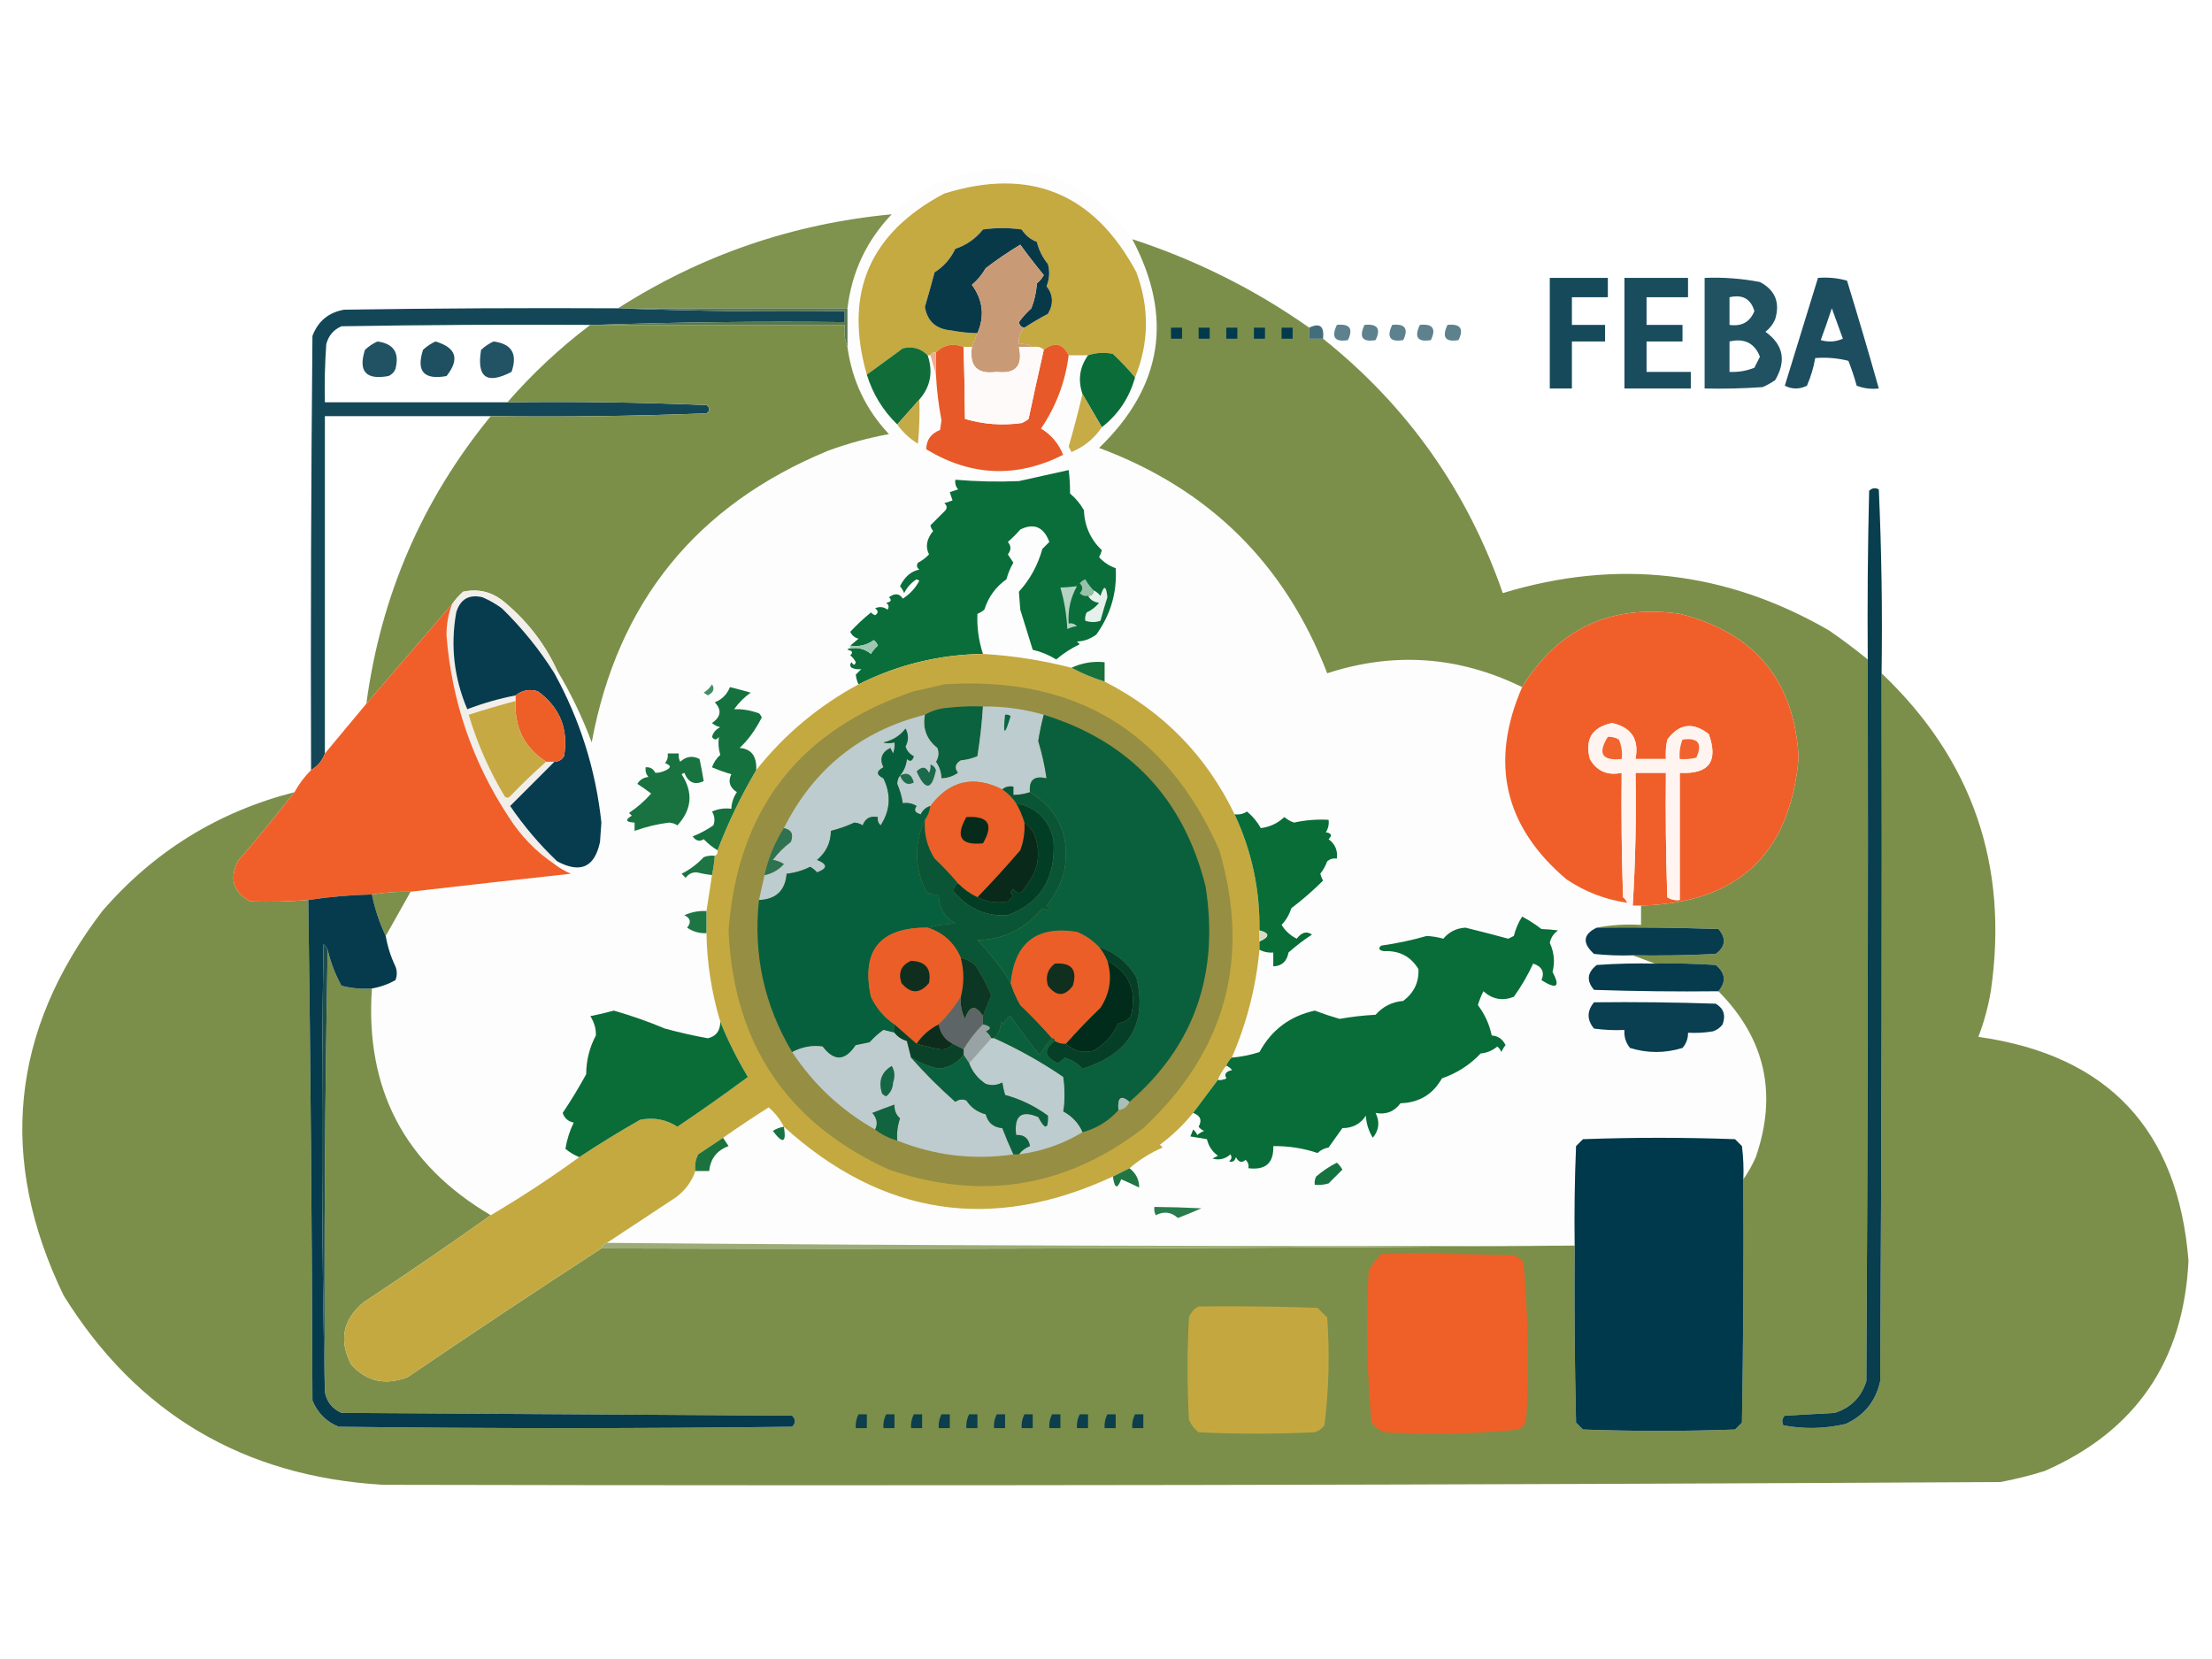 <svg xmlns="http://www.w3.org/2000/svg" xmlns:xlink="http://www.w3.org/1999/xlink" width="800px" height="600px" style="shape-rendering:geometricPrecision; text-rendering:geometricPrecision; image-rendering:optimizeQuality; fill-rule:evenodd; clip-rule:evenodd"><g><path style="opacity:0.999" fill="#fdfdfd" d="M 409.5,86.5 C 424.45,114.683 420.45,139.85 397.5,162C 437.295,176.795 464.795,203.962 480,243.5C 504.139,235.639 527.639,237.306 550.5,248.5C 538.673,275.74 544.006,298.907 566.5,318C 573.206,322.512 580.539,325.345 588.5,326.5C 588.842,327.338 589.508,327.672 590.5,327.5C 591.5,327.5 592.5,327.5 593.5,327.5C 593.5,329.833 593.5,332.167 593.5,334.5C 587.974,334.179 582.64,334.512 577.5,335.5C 572.502,337.881 572.169,341.048 576.5,345C 581.155,345.499 585.821,345.666 590.5,345.5C 593.167,346.5 595.833,347.5 598.5,348.5C 591.492,348.334 584.492,348.5 577.5,349C 574.022,351.706 573.689,354.706 576.5,358C 591.496,358.5 606.496,358.667 621.5,358.5C 638.423,375.606 642.923,395.606 635,418.5C 633.726,421.391 632.226,424.058 630.5,426.5C 630.666,422.486 630.499,418.486 630,414.5C 629.167,413.667 628.333,412.833 627.5,412C 609.167,411.333 590.833,411.333 572.5,412C 571.667,412.833 570.833,413.667 570,414.5C 569.5,426.495 569.333,438.495 569.5,450.5C 569.167,450.5 568.833,450.5 568.5,450.5C 451.999,450.833 335.665,450.5 219.5,449.5C 227.805,444.01 236.138,438.51 244.5,433C 247.823,430.517 250.157,427.351 251.5,423.5C 253.167,423.5 254.833,423.5 256.5,423.5C 256.928,419.067 259.261,416.067 263.5,414.5C 262.807,413.482 262.141,412.482 261.5,411.5C 266.885,407.72 272.385,404.053 278,400.5C 280.325,402.501 282.158,404.834 283.5,407.5C 319.159,439.785 358.826,445.785 402.5,425.5C 403.107,429.898 404.107,430.231 405.5,426.5C 407.638,427.405 409.805,428.405 412,429.5C 412.009,426.65 410.842,424.317 408.5,422.5C 412.081,419.436 416.081,416.936 420.5,415C 420.167,414.667 419.833,414.333 419.5,414C 424.002,410.664 428.002,406.831 431.5,402.5C 434.155,403.467 434.822,405.133 433.5,407.5C 434.025,408.192 434.692,408.692 435.5,409C 434.584,409.374 433.75,409.874 433,410.5C 432.692,409.692 432.192,409.025 431.5,408.5C 431.264,409.247 430.93,410.08 430.5,411C 432.5,411.333 434.5,411.667 436.5,412C 437.089,414.514 438.422,416.514 440.5,418C 439.833,418.333 439.167,418.667 438.5,419C 440.92,419.687 443.087,419.187 445,417.5C 445.617,418.449 445.451,419.282 444.5,420C 445.744,420.456 446.577,419.956 447,418.5C 447.928,420.335 449.094,420.668 450.5,419.5C 451.386,420.325 451.719,421.325 451.5,422.5C 457.706,423.289 460.706,420.622 460.5,414.5C 466.116,414.452 471.45,415.286 476.5,417C 477.623,415.956 478.956,415.29 480.5,415C 482.167,412.667 483.833,410.333 485.5,408C 489.194,408 492.027,406.5 494,403.5C 494.108,406.251 494.941,408.918 496.5,411.5C 498.768,408.702 499.102,405.702 497.5,402.5C 501.281,403.211 504.281,402.045 506.5,399C 513.222,398.808 518.222,395.808 521.5,390C 526.92,388.145 531.586,385.145 535.5,381C 537.78,380.788 539.78,379.955 541.5,378.5C 542.192,379.025 542.692,379.692 543,380.5C 543.374,379.584 543.874,378.75 544.5,378C 543.491,375.828 541.824,374.662 539.5,374.5C 538.682,370.525 537.016,366.859 534.5,363.5C 535.015,361.775 535.682,360.108 536.5,358.5C 539.761,361.432 543.428,362.099 547.5,360.5C 550.205,356.723 552.538,352.723 554.5,348.5C 557.703,349.569 558.703,351.569 557.5,354.5C 563.043,357.945 564.377,356.945 561.5,351.5C 562.416,347.954 562.083,344.454 560.5,341C 560.896,339.103 561.896,337.603 563.5,336.5C 561.657,336.245 559.657,336.078 557.5,336C 555.301,334.303 552.968,332.803 550.5,331.5C 549.132,333.637 548.132,335.97 547.5,338.5C 546.833,338.833 546.167,339.167 545.5,339.5C 540.434,338.118 535.268,336.785 530,335.5C 526.701,335.703 524.034,337.036 522,339.5C 520.042,338.949 518.042,338.615 516,338.5C 510.662,340.035 505.162,341.202 499.5,342C 498.366,343.016 498.699,343.683 500.5,344C 506.056,343.726 510.223,345.892 513,350.5C 513.222,355.225 511.389,359.058 507.5,362C 503.507,362.322 500.174,363.988 497.5,367C 493.113,367.226 488.779,367.726 484.5,368.5C 481.508,367.636 478.508,366.636 475.5,365.5C 466.541,367.461 459.874,372.461 455.5,380.5C 452.243,381.551 448.91,382.218 445.5,382.5C 450.904,370.027 454.237,357.027 455.5,343.5C 457.042,344.301 458.708,344.634 460.5,344.5C 460.5,346.167 460.5,347.833 460.5,349.5C 463.595,349.374 465.428,347.707 466,344.5C 468.676,342.106 471.509,339.94 474.5,338C 472.557,336.655 470.724,337.155 469,339.5C 466.692,338.359 464.859,336.692 463.5,334.5C 465.131,332.78 466.297,330.78 467,328.5C 471.043,325.423 474.876,322.09 478.5,318.5C 478.069,317.707 477.735,316.873 477.5,316C 478.581,314.629 479.415,313.129 480,311.5C 481.011,310.663 482.178,310.33 483.5,310.5C 483.854,307.579 482.854,305.246 480.5,303.5C 481.902,302.158 481.569,301.324 479.5,301C 480.38,299.644 480.714,298.144 480.5,296.5C 476.278,296.263 472.111,296.596 468,297.5C 466.715,297.05 465.548,296.383 464.5,295.5C 462.109,297.747 459.275,299.081 456,299.5C 454.71,297.208 453.043,295.208 451,293.5C 449.644,294.38 448.144,294.714 446.5,294.5C 436.269,273.268 420.602,257.268 399.5,246.5C 399.5,244.167 399.5,241.833 399.5,239.5C 395.258,239.079 391.258,239.746 387.5,241.5C 377.006,238.802 366.339,237.135 355.5,236.5C 353.94,231.647 353.273,226.813 353.5,222C 354.416,221.626 355.25,221.126 356,220.5C 357.457,215.905 360.124,212.239 364,209.5C 364.557,207.385 365.391,205.385 366.5,203.5C 365.833,202.5 365.167,201.5 364.5,200.5C 365.747,198.958 365.747,197.458 364.5,196C 366.112,194.605 367.612,193.105 369,191.5C 373.97,189.072 377.47,190.572 379.5,196C 378.667,196.833 377.833,197.667 377,198.5C 375.331,204.453 372.497,209.62 368.5,214C 368.626,215.974 368.792,218.141 369,220.5C 370.496,225.4 371.996,230.233 373.5,235C 376.536,235.709 379.369,236.876 382,238.5C 384.583,236.302 387.416,234.469 390.5,233C 390.167,232.667 389.833,232.333 389.5,232C 391.898,231.975 394.231,231.141 396.5,229.5C 401.703,222.235 404.037,214.235 403.5,205.5C 401.118,204.649 399.118,203.316 397.5,201.5C 397.931,200.707 398.265,199.873 398.5,199C 394.405,195.092 392.238,190.258 392,184.5C 390.71,182.208 389.043,180.208 387,178.5C 387.011,175.563 386.845,172.73 386.5,170C 380.582,171.297 374.582,172.63 368.5,174C 360.83,174.321 353.163,174.154 345.5,173.5C 345.33,174.822 345.663,175.989 346.5,177C 345.5,177.333 344.5,177.667 343.5,178C 343.833,179 344.167,180 344.5,181C 343.5,181.333 342.5,181.667 341.5,182C 342.451,182.718 342.617,183.551 342,184.5C 340.145,186.355 338.312,188.188 336.5,190C 336.645,190.772 336.978,191.439 337.5,192C 335.096,194.995 334.596,197.828 336,200.5C 334.846,201.743 333.512,202.743 332,203.5C 331.383,204.449 331.549,205.282 332.5,206C 329.558,206.552 327.224,208.552 325.5,212C 326.126,212.75 326.626,213.584 327,214.5C 328.041,212.415 329.541,210.748 331.5,209.5C 331.833,209.667 332.167,209.833 332.5,210C 331.063,212.725 329.063,214.892 326.5,216.5C 325.332,214.603 323.665,214.436 321.5,216C 322.634,217.016 322.301,217.683 320.5,218C 321.451,218.718 321.617,219.551 321,220.5C 319.612,219.446 318.112,219.28 316.5,220C 317.711,220.893 317.711,221.726 316.5,222.5C 315.914,222.291 315.414,221.957 315,221.5C 312.365,223.633 309.865,225.966 307.5,228.5C 308.09,229.799 309.09,230.632 310.5,231C 309.429,231.852 308.429,232.685 307.5,233.5C 307.5,233.833 307.5,234.167 307.5,234.5C 307.062,234.435 306.728,234.601 306.5,235C 308.301,235.317 308.634,235.984 307.5,237C 308.357,237.689 309.023,238.522 309.5,239.5C 309.154,240.696 308.654,240.696 308,239.5C 307.333,240.167 307.333,240.833 308,241.5C 309.008,241.982 310.175,242.148 311.5,242C 310.833,242.667 310.167,243.333 309.5,244C 309.619,245.145 309.952,246.312 310.5,247.5C 296.019,255.318 283.686,265.652 273.5,278.5C 273.75,273.508 271.75,270.842 267.5,270.5C 270.507,267.718 273.174,264.051 275.5,259.5C 275.291,258.914 274.957,258.414 274.5,258C 271.384,256.87 268.384,256.37 265.5,256.5C 267.194,254.139 269.194,252.139 271.5,250.5C 268.973,249.786 266.473,249.12 264,248.5C 262.935,251.152 261.102,252.985 258.5,254C 261.104,256.742 260.771,259.242 257.5,261.5C 258.376,262.251 259.376,262.751 260.5,263C 258.968,263.7 257.968,264.866 257.5,266.5C 258.274,267.711 259.107,267.711 260,266.5C 259.681,268.743 259.848,270.91 260.5,273C 259.128,274.242 258.128,275.742 257.5,277.5C 259.772,278.485 262.105,279.319 264.5,280C 263.216,282.634 263.882,284.8 266.5,286.5C 265.253,288.323 264.586,290.323 264.5,292.5C 262.076,292.192 259.743,292.526 257.5,293.5C 258.485,295.098 258.651,296.765 258,298.5C 255.678,300.112 253.178,301.445 250.5,302.5C 251.705,304.138 253.038,304.471 254.5,303.5C 256.015,305.082 257.681,306.416 259.5,307.5C 259.672,308.492 259.338,309.158 258.5,309.5C 257.127,309.343 255.793,309.51 254.5,310C 252.191,312.487 249.524,314.487 246.5,316C 247,316.5 247.5,317 248,317.5C 248.956,316.106 250.289,315.439 252,315.5C 253.825,315.943 255.658,316.277 257.5,316.5C 256.833,320.833 256.167,325.167 255.5,329.5C 252.762,329.337 250.096,329.837 247.5,331C 249.754,332.054 250.087,333.554 248.5,335.5C 250.608,336.944 252.941,337.61 255.5,337.5C 255.699,348.43 257.365,359.097 260.5,369.5C 260.493,372.8 258.993,374.8 256,375.5C 250.963,374.603 245.796,373.436 240.5,372C 234.461,369.466 228.295,367.299 222,365.5C 219.178,366.275 216.344,366.942 213.5,367.5C 214.947,369.816 215.613,372.149 215.5,374.5C 213.203,378.821 212.036,383.488 212,388.5C 209.397,393.278 206.564,397.945 203.5,402.5C 204.145,404.432 205.479,405.599 207.5,406C 206.026,408.99 205.026,412.157 204.5,415.5C 206.029,416.763 207.695,417.763 209.5,418.5C 199.184,425.994 188.517,432.994 177.5,439.5C 146.344,421.194 132.01,393.861 134.5,357.5C 137.453,356.996 140.286,355.996 143,354.5C 143.667,352.833 143.667,351.167 143,349.5C 141.326,345.979 140.16,342.313 139.5,338.5C 142.485,333.202 145.485,327.868 148.5,322.5C 167.775,320.272 187.108,318.105 206.5,316C 204.273,315.059 202.273,313.892 200.5,312.5C 200.5,311.833 200.833,311.5 201.5,311.5C 209.903,316.01 215.07,313.677 217,304.5C 217.167,302.167 217.333,299.833 217.5,297.5C 215.45,278.351 209.784,260.351 200.5,243.5C 200.5,242.833 200.833,242.5 201.5,242.5C 206.421,250.679 210.588,259.345 214,268.5C 223.356,217.811 251.856,182.645 299.5,163C 306.663,160.376 313.996,158.376 321.5,157C 313.151,148.134 308.151,137.634 306.5,125.5C 306.5,120.833 306.5,116.167 306.5,111.5C 308.07,98.361 313.404,87.028 322.5,77.5C 336.19,64.485 352.523,59.319 371.5,62C 387.652,64.901 400.318,73.067 409.5,86.5 Z"></path></g><g><path style="opacity:1" fill="#c5a941" d="M 410.5,136.5 C 408.066,133.562 405.399,130.729 402.5,128C 399.445,127.366 396.445,127.532 393.5,128.5C 391.167,128.5 388.833,128.5 386.5,128.5C 384.373,124.219 381.373,123.552 377.5,126.5C 376.432,125.566 375.099,125.232 373.5,125.5C 372.081,124.549 370.415,124.216 368.5,124.5C 368.259,122.114 368.925,120.114 370.5,118.5C 373.196,116.73 376.029,115.064 379,113.5C 381.088,109.975 380.921,106.642 378.5,103.5C 379.562,100.897 379.728,98.231 379,95.5C 377.076,93.178 375.743,90.511 375,87.5C 372.667,86.587 370.834,85.087 369.5,83C 364.833,82.333 360.167,82.333 355.5,83C 352.864,86.319 349.531,88.652 345.5,90C 343.803,93.572 341.303,96.406 338,98.5C 336.883,102.735 335.717,106.901 334.5,111C 335.38,116.207 338.547,119.04 344,119.5C 347.143,120.107 350.31,120.441 353.5,120.5C 352.833,122.167 352.167,123.833 351.5,125.5C 350.5,125.5 349.5,125.5 348.5,125.5C 344.679,123.997 341.346,124.664 338.5,127.5C 337.508,127.328 336.842,127.662 336.5,128.5C 336.167,128.5 335.833,128.5 335.5,128.5C 332.993,125.964 329.993,125.131 326.5,126C 322.108,129.185 317.774,132.352 313.5,135.5C 305.106,106.118 314.44,84.284 341.5,70C 372.544,60.347 395.71,69.847 411,98.5C 415.759,111.364 415.593,124.03 410.5,136.5 Z"></path></g><g><path style="opacity:0.972" fill="#7b8f49" d="M 322.5,77.5 C 313.404,87.028 308.07,98.361 306.5,111.5C 278.833,111.5 251.167,111.5 223.5,111.5C 253.635,92.231 286.635,80.898 322.5,77.5 Z"></path></g><g><path style="opacity:1" fill="#083949" d="M 370.5,118.5 C 369.414,118.38 368.747,117.713 368.5,116.5C 369.786,114.71 371.286,113.043 373,111.5C 374.127,108.623 374.794,105.623 375,102.5C 376.022,101.646 376.855,100.646 377.5,99.5C 374.58,95.94 371.747,92.273 369,88.5C 364.593,91.162 360.426,93.995 356.5,97C 355.186,99.312 353.519,101.312 351.5,103C 355.515,108.527 356.182,114.36 353.5,120.5C 350.31,120.441 347.143,120.107 344,119.5C 338.547,119.04 335.38,116.207 334.5,111C 335.717,106.901 336.883,102.735 338,98.5C 341.303,96.406 343.803,93.572 345.5,90C 349.531,88.652 352.864,86.319 355.5,83C 360.167,82.333 364.833,82.333 369.5,83C 370.834,85.087 372.667,86.587 375,87.5C 375.743,90.511 377.076,93.178 379,95.5C 379.728,98.231 379.562,100.897 378.5,103.5C 380.921,106.642 381.088,109.975 379,113.5C 376.029,115.064 373.196,116.73 370.5,118.5 Z"></path></g><g><path style="opacity:0.992" fill="#7a8e49" d="M 409.5,86.5 C 432.533,94.017 453.867,104.683 473.5,118.5C 473.5,119.833 473.5,121.167 473.5,122.5C 475.167,122.5 476.833,122.5 478.5,122.5C 509.026,146.878 530.693,177.545 543.5,214.5C 584.837,201.933 624.171,206.433 661.5,228C 666.327,231.332 670.993,234.832 675.5,238.5C 675.667,325.501 675.5,412.501 675,499.5C 673.167,505.333 669.333,509.167 663.5,511C 657.5,511.333 651.5,511.667 645.5,512C 644.483,513.049 644.316,514.216 645,515.5C 652.501,516.913 660.001,516.747 667.5,515C 674.256,511.911 678.423,506.745 680,499.5C 680.5,414.167 680.667,328.834 680.5,243.5C 713.431,274.786 726.598,313.12 720,358.5C 719.04,364.177 717.54,369.677 715.5,375C 762.426,381.596 787.759,408.596 791.5,456C 789.744,492.23 772.41,517.563 739.5,532C 734.246,533.647 728.913,534.98 723.5,536C 528.501,537.087 333.501,537.421 138.5,537C 87.95,533.993 49.45,511.159 23,468.5C -0.811,419.22 3.855,372.887 37,329.5C 55.666,307.916 78.832,293.583 106.5,286.5C 99.879,294.96 93.046,303.293 86,311.5C 82.888,317.873 84.388,322.707 90.5,326C 97.499,326.228 104.499,326.061 111.5,325.5C 112.329,385.763 112.829,446.096 113,506.5C 114.833,511 118,514.167 122.5,516C 177.167,516.667 231.833,516.667 286.5,516C 287.833,514.667 287.833,513.333 286.5,512C 232.167,511.667 177.833,511.333 123.5,511C 120.183,509.52 118.183,507.02 117.5,503.5C 117.168,449.997 117.501,396.664 118.5,343.5C 119.577,348.066 121.244,352.4 123.5,356.5C 127.094,357.426 130.76,357.759 134.5,357.5C 132.01,393.861 146.344,421.194 177.5,439.5C 162.406,450.224 147.073,460.724 131.5,471C 123.989,477.214 122.489,484.714 127,493.5C 132.663,499.696 139.497,501.196 147.5,498C 170.719,482.231 194.052,466.731 217.5,451.5C 334.668,451.833 451.668,451.5 568.5,450.5C 568.833,450.5 569.167,450.5 569.5,450.5C 569.333,471.836 569.5,493.169 570,514.5C 570.833,515.333 571.667,516.167 572.5,517C 590.833,517.667 609.167,517.667 627.5,517C 628.333,516.167 629.167,515.333 630,514.5C 630.5,485.169 630.667,455.835 630.5,426.5C 632.226,424.058 633.726,421.391 635,418.5C 642.923,395.606 638.423,375.606 621.5,358.5C 624.377,355.04 624.044,351.873 620.5,349C 613.174,348.5 605.841,348.334 598.5,348.5C 595.833,347.5 593.167,346.5 590.5,345.5C 600.506,345.666 610.506,345.5 620.5,345C 624.072,342.374 624.405,339.374 621.5,336C 606.837,335.5 592.17,335.333 577.5,335.5C 582.64,334.512 587.974,334.179 593.5,334.5C 593.5,332.167 593.5,329.833 593.5,327.5C 628.504,326.661 647.504,308.828 650.5,274C 648.987,246.147 634.654,228.814 607.5,222C 582.559,218.475 563.559,227.308 550.5,248.5C 527.639,237.306 504.139,235.639 480,243.5C 464.795,203.962 437.295,176.795 397.5,162C 420.45,139.85 424.45,114.683 409.5,86.5 Z"></path></g><g><path style="opacity:1" fill="#c99a76" d="M 370.5,118.5 C 368.925,120.114 368.259,122.114 368.5,124.5C 370.415,124.216 372.081,124.549 373.5,125.5C 371.833,125.5 370.167,125.5 368.5,125.5C 370.007,132.323 367.34,135.323 360.5,134.5C 353.494,135.494 350.494,132.494 351.5,125.5C 352.167,123.833 352.833,122.167 353.5,120.5C 356.182,114.36 355.515,108.527 351.5,103C 353.519,101.312 355.186,99.312 356.5,97C 360.426,93.995 364.593,91.162 369,88.5C 371.747,92.273 374.58,95.94 377.5,99.5C 376.855,100.646 376.022,101.646 375,102.5C 374.794,105.623 374.127,108.623 373,111.5C 371.286,113.043 369.786,114.71 368.5,116.5C 368.747,117.713 369.414,118.38 370.5,118.5 Z"></path></g><g><path style="opacity:0.913" fill="#00394c" d="M 560.5,100.5 C 567.5,100.5 574.5,100.5 581.5,100.5C 581.5,102.833 581.5,105.167 581.5,107.5C 577.167,107.5 572.833,107.5 568.5,107.5C 568.5,110.833 568.5,114.167 568.5,117.5C 572.5,117.5 576.5,117.5 580.5,117.5C 580.5,119.5 580.5,121.5 580.5,123.5C 576.5,123.5 572.5,123.5 568.5,123.5C 568.5,129.167 568.5,134.833 568.5,140.5C 565.833,140.5 563.167,140.5 560.5,140.5C 560.5,127.167 560.5,113.833 560.5,100.5 Z"></path></g><g><path style="opacity:0.901" fill="#00394c" d="M 587.5,100.5 C 595.167,100.5 602.833,100.5 610.5,100.5C 610.5,102.833 610.5,105.167 610.5,107.5C 605.5,107.5 600.5,107.5 595.5,107.5C 595.5,110.833 595.5,114.167 595.5,117.5C 599.833,117.5 604.167,117.5 608.5,117.5C 608.5,119.5 608.5,121.5 608.5,123.5C 604.167,123.5 599.833,123.5 595.5,123.5C 595.5,127.167 595.5,130.833 595.5,134.5C 600.833,134.5 606.167,134.5 611.5,134.5C 611.5,136.5 611.5,138.5 611.5,140.5C 603.5,140.5 595.5,140.5 587.5,140.5C 587.5,127.167 587.5,113.833 587.5,100.5 Z"></path></g><g><path style="opacity:0.875" fill="#00394c" d="M 616.5,100.5 C 623.23,100.226 629.897,100.726 636.5,102C 642.025,104.919 643.858,109.419 642,115.5C 641.215,117.286 640.049,118.786 638.5,120C 644.973,124.656 646.14,130.489 642,137.5C 640.581,138.46 639.081,139.293 637.5,140C 630.508,140.5 623.508,140.666 616.5,140.5C 616.5,127.167 616.5,113.833 616.5,100.5 Z M 625.5,107.5 C 630.196,106.414 633.196,108.081 634.5,112.5C 632.908,116.467 629.908,118.134 625.5,117.5C 625.5,114.167 625.5,110.833 625.5,107.5 Z M 625.5,123.5 C 630.904,122.254 634.571,124.087 636.5,129C 635.833,130.333 635.167,131.667 634.5,133C 631.607,134.149 628.607,134.649 625.5,134.5C 625.5,130.833 625.5,127.167 625.5,123.5 Z"></path></g><g><path style="opacity:0.89" fill="#00394c" d="M 657.5,100.5 C 661.106,100.211 664.606,100.544 668,101.5C 671.993,114.474 675.826,127.474 679.5,140.5C 676.753,140.813 674.086,140.48 671.5,139.5C 670.654,136.452 669.654,133.452 668.5,130.5C 664.555,129.509 660.555,129.176 656.5,129.5C 655.909,132.94 654.909,136.273 653.5,139.5C 650.833,140.833 648.167,140.833 645.5,139.5C 649.504,126.488 653.504,113.488 657.5,100.5 Z M 662.5,111.5 C 663.8,115.057 665.133,118.724 666.5,122.5C 663.894,123.652 661.227,123.818 658.5,123C 659.911,119.185 661.245,115.351 662.5,111.5 Z"></path></g><g><path style="opacity:0.922" fill="#01394b" d="M 223.5,111.5 C 250.662,112.498 277.995,112.831 305.5,112.5C 305.5,113.833 305.5,115.167 305.5,116.5C 275.329,116.169 245.329,116.502 215.5,117.5C 214.833,117.5 214.167,117.5 213.5,117.5C 183.498,117.333 153.498,117.5 123.5,118C 120.619,119.251 118.786,121.417 118,124.5C 117.5,131.492 117.334,138.492 117.5,145.5C 139.5,145.5 161.5,145.5 183.5,145.5C 207.509,145.167 231.509,145.5 255.5,146.5C 256.833,147.5 256.833,148.5 255.5,149.5C 229.509,150.5 203.509,150.833 177.5,150.5C 157.5,150.5 137.5,150.5 117.5,150.5C 117.5,191.167 117.5,231.833 117.5,272.5C 116.581,275.089 114.914,277.089 112.5,278.5C 112.333,226.166 112.5,173.832 113,121.5C 115.04,116.124 118.873,112.957 124.5,112C 157.498,111.5 190.498,111.333 223.5,111.5 Z"></path></g><g><path style="opacity:1" fill="#587750" d="M 223.5,111.5 C 251.167,111.5 278.833,111.5 306.5,111.5C 306.5,116.167 306.5,120.833 306.5,125.5C 305.527,123.052 305.194,120.385 305.5,117.5C 275.5,117.5 245.5,117.5 215.5,117.5C 245.329,116.502 275.329,116.169 305.5,116.5C 305.5,115.167 305.5,113.833 305.5,112.5C 277.995,112.831 250.662,112.498 223.5,111.5 Z"></path></g><g><path style="opacity:0.994" fill="#7b8f49" d="M 213.5,117.5 C 214.167,117.5 214.833,117.5 215.5,117.5C 245.5,117.5 275.5,117.5 305.5,117.5C 305.194,120.385 305.527,123.052 306.5,125.5C 308.151,137.634 313.151,148.134 321.5,157C 313.996,158.376 306.663,160.376 299.5,163C 251.856,182.645 223.356,217.811 214,268.5C 210.588,259.345 206.421,250.679 201.5,242.5C 196.902,232.519 190.235,224.019 181.5,217C 177.278,213.889 172.611,212.889 167.5,214C 165.959,215.371 164.625,216.871 163.5,218.5C 153.167,230.5 142.833,242.5 132.5,254.5C 137.73,215.396 152.73,180.729 177.5,150.5C 203.509,150.833 229.509,150.5 255.5,149.5C 256.833,148.5 256.833,147.5 255.5,146.5C 231.509,145.5 207.509,145.167 183.5,145.5C 192.596,135.066 202.596,125.732 213.5,117.5 Z"></path></g><g><path style="opacity:0.737" fill="#00394c" d="M 478.5,122.5 C 476.833,122.5 475.167,122.5 473.5,122.5C 473.5,121.167 473.5,119.833 473.5,118.5C 477.328,116.639 478.995,117.973 478.5,122.5 Z"></path></g><g><path style="opacity:0.633" fill="#00394c" d="M 483.5,117.5 C 488.159,117.015 489.492,118.848 487.5,123C 482.728,123.81 481.395,121.977 483.5,117.5 Z"></path></g><g><path style="opacity:0.633" fill="#00394c" d="M 493.5,117.5 C 498.159,117.015 499.492,118.848 497.5,123C 492.728,123.81 491.395,121.977 493.5,117.5 Z"></path></g><g><path style="opacity:0.633" fill="#00394c" d="M 503.5,117.5 C 508.159,117.015 509.492,118.848 507.5,123C 502.728,123.81 501.395,121.977 503.5,117.5 Z"></path></g><g><path style="opacity:0.633" fill="#00394c" d="M 513.5,117.5 C 518.159,117.015 519.492,118.848 517.5,123C 512.728,123.81 511.395,121.977 513.5,117.5 Z"></path></g><g><path style="opacity:0.633" fill="#00394c" d="M 523.5,117.5 C 528.159,117.015 529.492,118.848 527.5,123C 522.728,123.81 521.395,121.977 523.5,117.5 Z"></path></g><g><path style="opacity:1" fill="#013a4c" d="M 423.5,118.5 C 424.833,118.5 426.167,118.5 427.5,118.5C 427.5,119.833 427.5,121.167 427.5,122.5C 426.167,122.5 424.833,122.5 423.5,122.5C 423.5,121.167 423.5,119.833 423.5,118.5 Z"></path></g><g><path style="opacity:1" fill="#013a4c" d="M 433.5,118.5 C 434.833,118.5 436.167,118.5 437.5,118.5C 437.5,119.833 437.5,121.167 437.5,122.5C 436.167,122.5 434.833,122.5 433.5,122.5C 433.5,121.167 433.5,119.833 433.5,118.5 Z"></path></g><g><path style="opacity:1" fill="#013a4c" d="M 443.5,118.5 C 444.833,118.5 446.167,118.5 447.5,118.5C 447.5,119.833 447.5,121.167 447.5,122.5C 446.167,122.5 444.833,122.5 443.5,122.5C 443.5,121.167 443.5,119.833 443.5,118.5 Z"></path></g><g><path style="opacity:1" fill="#013a4c" d="M 453.5,118.5 C 454.833,118.5 456.167,118.5 457.5,118.5C 457.5,119.833 457.5,121.167 457.5,122.5C 456.167,122.5 454.833,122.5 453.5,122.5C 453.5,121.167 453.5,119.833 453.5,118.5 Z"></path></g><g><path style="opacity:1" fill="#013a4c" d="M 463.5,118.5 C 464.833,118.5 466.167,118.5 467.5,118.5C 467.5,119.833 467.5,121.167 467.5,122.5C 466.167,122.5 464.833,122.5 463.5,122.5C 463.5,121.167 463.5,119.833 463.5,118.5 Z"></path></g><g><path style="opacity:0.868" fill="#00394c" d="M 136.5,123.5 C 142.398,124.279 144.565,127.612 143,133.5C 142.5,134.667 141.667,135.5 140.5,136C 132.323,137.493 129.49,134.326 132,126.5C 133.409,125.219 134.909,124.219 136.5,123.5 Z"></path></g><g><path style="opacity:0.882" fill="#00394c" d="M 157.5,123.5 C 165.006,125.71 166.339,129.877 161.5,136C 153.311,137.482 150.478,134.315 153,126.5C 154.409,125.219 155.909,124.219 157.5,123.5 Z"></path></g><g><path style="opacity:0.867" fill="#00394c" d="M 178.5,123.5 C 185.103,124.351 187.27,128.018 185,134.5C 176,139.167 172.333,136.5 174,126.5C 175.409,125.219 176.909,124.219 178.5,123.5 Z"></path></g><g><path style="opacity:1" fill="#e75929" d="M 348.5,125.5 C 348.758,134.112 348.924,142.779 349,151.5C 355.672,153.47 362.505,153.97 369.5,153C 370.416,152.626 371.25,152.126 372,151.5C 373.773,143.132 375.607,134.798 377.5,126.5C 381.373,123.552 384.373,124.219 386.5,128.5C 385.281,138.109 381.948,146.942 376.5,155C 380.215,157.252 382.882,160.419 384.5,164.5C 367.684,172.947 351.184,172.28 335,162.5C 335.005,159.136 336.672,156.803 340,155.5C 340.167,154.333 340.333,153.167 340.5,152C 339.451,146.539 338.784,141.039 338.5,135.5C 338.5,132.833 338.5,130.167 338.5,127.5C 341.346,124.664 344.679,123.997 348.5,125.5 Z"></path></g><g><path style="opacity:1" fill="#fefaf9" d="M 348.5,125.5 C 349.5,125.5 350.5,125.5 351.5,125.5C 350.494,132.494 353.494,135.494 360.5,134.5C 367.34,135.323 370.007,132.323 368.5,125.5C 370.167,125.5 371.833,125.5 373.5,125.5C 375.099,125.232 376.432,125.566 377.5,126.5C 375.607,134.798 373.773,143.132 372,151.5C 371.25,152.126 370.416,152.626 369.5,153C 362.505,153.97 355.672,153.47 349,151.5C 348.924,142.779 348.758,134.112 348.5,125.5 Z"></path></g><g><path style="opacity:1" fill="#106d39" d="M 335.5,128.5 C 337.543,134.503 336.543,139.837 332.5,144.5C 329.833,147.5 327.167,150.5 324.5,153.5C 319.318,148.477 315.651,142.477 313.5,135.5C 317.774,132.352 322.108,129.185 326.5,126C 329.993,125.131 332.993,125.964 335.5,128.5 Z"></path></g><g><path style="opacity:1" fill="#0a6c38" d="M 410.5,136.5 C 408.453,143.866 404.453,149.866 398.5,154.5C 396.152,150.465 393.818,146.465 391.5,142.5C 389.782,137.474 390.449,132.808 393.5,128.5C 396.445,127.532 399.445,127.366 402.5,128C 405.399,130.729 408.066,133.562 410.5,136.5 Z"></path></g><g><path style="opacity:1" fill="#f0ac8f" d="M 336.5,128.5 C 336.842,127.662 337.508,127.328 338.5,127.5C 338.5,130.167 338.5,132.833 338.5,135.5C 337.833,133.167 337.167,130.833 336.5,128.5 Z"></path></g><g><path style="opacity:1" fill="#c6ab47" d="M 391.5,142.5 C 393.818,146.465 396.152,150.465 398.5,154.5C 395.749,158.581 392.082,161.581 387.5,163.5C 387.167,162.833 386.833,162.167 386.5,161.5C 388.327,155.192 389.994,148.858 391.5,142.5 Z"></path></g><g><path style="opacity:1" fill="#c5ab47" d="M 332.5,144.5 C 332.666,149.844 332.499,155.177 332,160.5C 329.002,158.667 326.502,156.334 324.5,153.5C 327.167,150.5 329.833,147.5 332.5,144.5 Z"></path></g><g><path style="opacity:1" fill="#096e39" d="M 355.5,236.5 C 339.624,236.74 324.624,240.407 310.5,247.5C 309.952,246.312 309.619,245.145 309.5,244C 310.167,243.333 310.833,242.667 311.5,242C 310.175,242.148 309.008,241.982 308,241.5C 307.333,240.833 307.333,240.167 308,239.5C 308.654,240.696 309.154,240.696 309.5,239.5C 309.023,238.522 308.357,237.689 307.5,237C 308.634,235.984 308.301,235.317 306.5,235C 306.728,234.601 307.062,234.435 307.5,234.5C 310.365,234.055 312.865,234.722 315,236.5C 315.645,235.354 316.478,234.354 317.5,233.5C 317.192,232.692 316.692,232.025 316,231.5C 313.544,233.321 310.711,233.988 307.5,233.5C 308.429,232.685 309.429,231.852 310.5,231C 309.09,230.632 308.09,229.799 307.5,228.5C 309.865,225.966 312.365,223.633 315,221.5C 315.414,221.957 315.914,222.291 316.5,222.5C 317.711,221.726 317.711,220.893 316.5,220C 318.112,219.28 319.612,219.446 321,220.5C 321.617,219.551 321.451,218.718 320.5,218C 322.301,217.683 322.634,217.016 321.5,216C 323.665,214.436 325.332,214.603 326.5,216.5C 329.063,214.892 331.063,212.725 332.5,210C 332.167,209.833 331.833,209.667 331.5,209.5C 329.541,210.748 328.041,212.415 327,214.5C 326.626,213.584 326.126,212.75 325.5,212C 327.224,208.552 329.558,206.552 332.5,206C 331.549,205.282 331.383,204.449 332,203.5C 333.512,202.743 334.846,201.743 336,200.5C 334.596,197.828 335.096,194.995 337.5,192C 336.978,191.439 336.645,190.772 336.5,190C 338.312,188.188 340.145,186.355 342,184.5C 342.617,183.551 342.451,182.718 341.5,182C 342.5,181.667 343.5,181.333 344.5,181C 344.167,180 343.833,179 343.5,178C 344.5,177.667 345.5,177.333 346.5,177C 345.663,175.989 345.33,174.822 345.5,173.5C 353.163,174.154 360.83,174.321 368.5,174C 374.582,172.63 380.582,171.297 386.5,170C 386.845,172.73 387.011,175.563 387,178.5C 389.043,180.208 390.71,182.208 392,184.5C 392.238,190.258 394.405,195.092 398.5,199C 398.265,199.873 397.931,200.707 397.5,201.5C 399.118,203.316 401.118,204.649 403.5,205.5C 404.037,214.235 401.703,222.235 396.5,229.5C 394.231,231.141 391.898,231.975 389.5,232C 389.833,232.333 390.167,232.667 390.5,233C 387.416,234.469 384.583,236.302 382,238.5C 379.369,236.876 376.536,235.709 373.5,235C 371.996,230.233 370.496,225.4 369,220.5C 368.792,218.141 368.626,215.974 368.5,214C 372.497,209.62 375.331,204.453 377,198.5C 377.833,197.667 378.667,196.833 379.5,196C 377.47,190.572 373.97,189.072 369,191.5C 367.612,193.105 366.112,194.605 364.5,196C 365.747,197.458 365.747,198.958 364.5,200.5C 365.167,201.5 365.833,202.5 366.5,203.5C 365.391,205.385 364.557,207.385 364,209.5C 360.124,212.239 357.457,215.905 356,220.5C 355.25,221.126 354.416,221.626 353.5,222C 353.273,226.813 353.94,231.647 355.5,236.5 Z"></path></g><g><path style="opacity:0.987" fill="#063c4b" d="M 680.5,243.5 C 680.667,328.834 680.5,414.167 680,499.5C 678.423,506.745 674.256,511.911 667.5,515C 660.001,516.747 652.501,516.913 645,515.5C 644.316,514.216 644.483,513.049 645.5,512C 651.5,511.667 657.5,511.333 663.5,511C 669.333,509.167 673.167,505.333 675,499.5C 675.5,412.501 675.667,325.501 675.5,238.5C 675.333,218.164 675.5,197.831 676,177.5C 677.049,176.483 678.216,176.316 679.5,177C 680.494,199.091 680.827,221.258 680.5,243.5 Z"></path></g><g><path style="opacity:1" fill="#f2eeea" d="M 201.5,242.5 C 200.833,242.5 200.5,242.833 200.5,243.5C 195.168,234.987 188.835,227.153 181.5,220C 179.33,218.414 176.996,217.08 174.5,216C 169.616,214.859 166.45,216.692 165,221.5C 162.86,233.528 164.194,245.195 169,256.5C 174.678,254.33 180.512,252.663 186.5,251.5C 186.5,252.167 186.5,252.833 186.5,253.5C 180.792,255.01 175.125,256.677 169.5,258.5C 172.587,268.845 176.92,278.678 182.5,288C 183.167,288.667 183.833,288.667 184.5,288C 188.729,283.602 193.062,279.436 197.5,275.5C 198.5,275.5 199.5,275.5 200.5,275.5C 195.2,280.827 189.867,286.16 184.5,291.5C 189.498,298.824 195.165,305.491 201.5,311.5C 200.833,311.5 200.5,311.833 200.5,312.5C 193.833,307.999 188.333,302.332 184,295.5C 170.922,275.599 163.422,253.766 161.5,230C 161.433,226.014 162.099,222.181 163.5,218.5C 164.625,216.871 165.959,215.371 167.5,214C 172.611,212.889 177.278,213.889 181.5,217C 190.235,224.019 196.902,232.519 201.5,242.5 Z"></path></g><g><path style="opacity:1" fill="#e6f1eb" d="M 393.5,215.5 C 394.833,215.5 395.5,214.833 395.5,213.5C 396.458,213.953 397.292,214.619 398,215.5C 399.245,211.502 400.078,211.669 400.5,216C 399.605,218.82 398.771,221.654 398,224.5C 396.293,225.138 394.46,225.138 392.5,224.5C 392.351,223.448 392.517,222.448 393,221.5C 394.771,220.696 396.271,219.529 397.5,218C 395.68,217.8 394.347,216.966 393.5,215.5 Z"></path></g><g><path style="opacity:1" fill="#97c1a8" d="M 395.5,213.5 C 395.5,214.833 394.833,215.5 393.5,215.5C 392.325,215.719 391.325,215.386 390.5,214.5C 391.711,213.28 391.711,212.113 390.5,211C 391.025,210.308 391.692,209.808 392.5,209.5C 393.389,211.007 394.389,212.34 395.5,213.5 Z"></path></g><g><path style="opacity:1" fill="#b5d3c3" d="M 383.5,212.5 C 385.271,212.446 387.271,212.28 389.5,212C 387.17,216.175 386.17,220.675 386.5,225.5C 387.675,225.281 388.675,225.614 389.5,226.5C 388.47,226.554 387.303,226.888 386,227.5C 385.751,222.311 384.918,217.311 383.5,212.5 Z"></path></g><g><path style="opacity:1" fill="#073c4e" d="M 200.5,243.5 C 209.784,260.351 215.45,278.351 217.5,297.5C 217.333,299.833 217.167,302.167 217,304.5C 215.07,313.677 209.903,316.01 201.5,311.5C 195.165,305.491 189.498,298.824 184.5,291.5C 189.867,286.16 195.2,280.827 200.5,275.5C 202.017,275.489 203.184,274.823 204,273.5C 205.664,263.668 202.497,255.835 194.5,250C 191.502,249.109 188.836,249.609 186.5,251.5C 180.512,252.663 174.678,254.33 169,256.5C 164.194,245.195 162.86,233.528 165,221.5C 166.45,216.692 169.616,214.859 174.5,216C 176.996,217.08 179.33,218.414 181.5,220C 188.835,227.153 195.168,234.987 200.5,243.5 Z"></path></g><g><path style="opacity:1" fill="#f05f29" d="M 593.5,327.5 C 592.5,327.5 591.5,327.5 590.5,327.5C 591.47,311.548 591.803,295.548 591.5,279.5C 595.167,279.5 598.833,279.5 602.5,279.5C 602.333,294.504 602.5,309.504 603,324.5C 604.356,325.38 605.856,325.714 607.5,325.5C 607.5,310.167 607.5,294.833 607.5,279.5C 618.039,280.085 621.539,275.419 618,265.5C 612.286,261.031 607.286,261.697 603,267.5C 602.503,269.81 602.337,272.143 602.5,274.5C 598.833,274.5 595.167,274.5 591.5,274.5C 592.874,267.38 590.041,263.047 583,261.5C 575.79,263.042 573.123,267.376 575,274.5C 577.532,278.907 581.365,280.574 586.5,279.5C 586.333,294.504 586.5,309.504 587,324.5C 587.717,325.044 588.217,325.711 588.5,326.5C 580.539,325.345 573.206,322.512 566.5,318C 544.006,298.907 538.673,275.74 550.5,248.5C 563.559,227.308 582.559,218.475 607.5,222C 634.654,228.814 648.987,246.147 650.5,274C 647.504,308.828 628.504,326.661 593.5,327.5 Z"></path></g><g><path style="opacity:0.997" fill="#f05f29" d="M 163.5,218.5 C 162.099,222.181 161.433,226.014 161.5,230C 163.422,253.766 170.922,275.599 184,295.5C 188.333,302.332 193.833,307.999 200.5,312.5C 202.273,313.892 204.273,315.059 206.5,316C 187.108,318.105 167.775,320.272 148.5,322.5C 143.797,322.437 139.13,322.771 134.5,323.5C 126.741,323.674 119.074,324.341 111.5,325.5C 104.499,326.061 97.499,326.228 90.5,326C 84.388,322.707 82.888,317.873 86,311.5C 93.046,303.293 99.879,294.96 106.5,286.5C 108.115,283.55 110.115,280.884 112.5,278.5C 114.914,277.089 116.581,275.089 117.5,272.5C 122.47,266.525 127.47,260.525 132.5,254.5C 142.833,242.5 153.167,230.5 163.5,218.5 Z"></path></g><g><path style="opacity:1" fill="#9ec7b2" d="M 307.5,234.5 C 307.5,234.167 307.5,233.833 307.5,233.5C 310.711,233.988 313.544,233.321 316,231.5C 316.692,232.025 317.192,232.692 317.5,233.5C 316.478,234.354 315.645,235.354 315,236.5C 312.865,234.722 310.365,234.055 307.5,234.5 Z"></path></g><g><path style="opacity:1" fill="#c4a940" d="M 355.5,236.5 C 366.339,237.135 377.006,238.802 387.5,241.5C 391.261,243.538 395.261,245.204 399.5,246.5C 420.602,257.268 436.269,273.268 446.5,294.5C 452.715,307.781 455.715,321.781 455.5,336.5C 455.5,337.833 455.5,339.167 455.5,340.5C 455.5,341.5 455.5,342.5 455.5,343.5C 454.237,357.027 450.904,370.027 445.5,382.5C 444.599,383.29 443.932,384.29 443.5,385.5C 442.248,387.001 441.248,388.668 440.5,390.5C 437.5,394.5 434.5,398.5 431.5,402.5C 428.002,406.831 424.002,410.664 419.5,414C 419.833,414.333 420.167,414.667 420.5,415C 416.081,416.936 412.081,419.436 408.5,422.5C 406.517,423.471 404.517,424.471 402.5,425.5C 358.826,445.785 319.159,439.785 283.5,407.5C 282.158,404.834 280.325,402.501 278,400.5C 272.385,404.053 266.885,407.72 261.5,411.5C 258.518,413.474 255.518,415.474 252.5,417.5C 251.534,419.396 251.201,421.396 251.5,423.5C 250.157,427.351 247.823,430.517 244.5,433C 236.138,438.51 227.805,444.01 219.5,449.5C 218.5,449.833 217.833,450.5 217.5,451.5C 194.052,466.731 170.719,482.231 147.5,498C 139.497,501.196 132.663,499.696 127,493.5C 122.489,484.714 123.989,477.214 131.5,471C 147.073,460.724 162.406,450.224 177.5,439.5C 188.517,432.994 199.184,425.994 209.5,418.5C 216.671,413.747 224.004,409.247 231.5,405C 236.357,404.002 240.857,404.835 245,407.5C 253.662,401.662 262.162,395.662 270.5,389.5C 266.593,383.02 263.26,376.353 260.5,369.5C 257.365,359.097 255.699,348.43 255.5,337.5C 255.5,334.833 255.5,332.167 255.5,329.5C 256.167,325.167 256.833,320.833 257.5,316.5C 257.993,314.194 258.326,311.861 258.5,309.5C 259.338,309.158 259.672,308.492 259.5,307.5C 263.379,297.41 268.046,287.743 273.5,278.5C 283.686,265.652 296.019,255.318 310.5,247.5C 324.624,240.407 339.624,236.74 355.5,236.5 Z"></path></g><g><path style="opacity:1" fill="#17713a" d="M 399.5,246.5 C 395.261,245.204 391.261,243.538 387.5,241.5C 391.258,239.746 395.258,239.079 399.5,239.5C 399.5,241.833 399.5,244.167 399.5,246.5 Z"></path></g><g><path style="opacity:1" fill="#968e43" d="M 341.5,247.5 C 388.802,244.389 421.969,264.389 441,307.5C 452.438,346.751 443.271,380.251 413.5,408C 385.648,429.457 354.981,434.457 321.5,423C 284.576,406.197 265.242,377.364 263.5,336.5C 266.758,292.788 289.091,263.955 330.5,250C 334.312,249.205 337.979,248.371 341.5,247.5 Z"></path></g><g><path style="opacity:1" fill="#ee5f28" d="M 200.5,275.5 C 199.5,275.5 198.5,275.5 197.5,275.5C 189.608,270.384 185.942,263.05 186.5,253.5C 186.5,252.833 186.5,252.167 186.5,251.5C 188.836,249.609 191.502,249.109 194.5,250C 202.497,255.835 205.664,263.668 204,273.5C 203.184,274.823 202.017,275.489 200.5,275.5 Z"></path></g><g><path style="opacity:1" fill="#448e64" d="M 257.5,247.5 C 258.555,249.112 258.055,250.445 256,251.5C 255.5,251.167 255,250.833 254.5,250.5C 255.77,249.712 256.77,248.712 257.5,247.5 Z"></path></g><g><path style="opacity:1" fill="#15713d" d="M 273.5,278.5 C 268.046,287.743 263.379,297.41 259.5,307.5C 257.681,306.416 256.015,305.082 254.5,303.5C 253.038,304.471 251.705,304.138 250.5,302.5C 253.178,301.445 255.678,300.112 258,298.5C 258.651,296.765 258.485,295.098 257.5,293.5C 259.743,292.526 262.076,292.192 264.5,292.5C 264.586,290.323 265.253,288.323 266.5,286.5C 263.882,284.8 263.216,282.634 264.5,280C 262.105,279.319 259.772,278.485 257.5,277.5C 258.128,275.742 259.128,274.242 260.5,273C 259.848,270.91 259.681,268.743 260,266.5C 259.107,267.711 258.274,267.711 257.5,266.5C 257.968,264.866 258.968,263.7 260.5,263C 259.376,262.751 258.376,262.251 257.5,261.5C 260.771,259.242 261.104,256.742 258.5,254C 261.102,252.985 262.935,251.152 264,248.5C 266.473,249.12 268.973,249.786 271.5,250.5C 269.194,252.139 267.194,254.139 265.5,256.5C 268.384,256.37 271.384,256.87 274.5,258C 274.957,258.414 275.291,258.914 275.5,259.5C 273.174,264.051 270.507,267.718 267.5,270.5C 271.75,270.842 273.75,273.508 273.5,278.5 Z"></path></g><g><path style="opacity:1" fill="#c6a942" d="M 186.5,253.5 C 185.942,263.05 189.608,270.384 197.5,275.5C 193.062,279.436 188.729,283.602 184.5,288C 183.833,288.667 183.167,288.667 182.5,288C 176.92,278.678 172.587,268.845 169.5,258.5C 175.125,256.677 180.792,255.01 186.5,253.5 Z"></path></g><g><path style="opacity:1" fill="#0b623f" d="M 355.5,255.5 C 355.152,261.267 354.486,267.267 353.5,273.5C 351.577,274.308 349.577,274.808 347.5,275C 345.475,276.194 345.141,277.694 346.5,279.5C 344.696,280.768 342.696,281.435 340.5,281.5C 340.414,279.323 339.747,277.323 338.5,275.5C 339.485,273.902 339.651,272.235 339,270.5C 335.103,267.437 333.603,263.437 334.5,258.5C 336.877,257.113 339.543,256.279 342.5,256C 346.821,255.501 351.154,255.334 355.5,255.5 Z"></path></g><g><path style="opacity:1" fill="#bdccce" d="M 355.5,255.5 C 362.997,255.417 370.33,256.417 377.5,258.5C 376.678,261.591 376.011,264.757 375.5,268C 376.857,272.48 377.857,276.98 378.5,281.5C 374.062,280.425 372.062,282.092 372.5,286.5C 370.565,287.15 368.565,287.483 366.5,287.5C 366.5,286.5 366.5,285.5 366.5,284.5C 364.901,284.232 363.568,284.566 362.5,285.5C 352.111,280.301 343.444,282.301 336.5,291.5C 334.926,291.937 333.759,292.937 333,294.5C 330.891,293.965 330.391,292.965 331.5,291.5C 329.955,290.548 328.288,290.215 326.5,290.5C 326.145,288.11 325.478,285.777 324.5,283.5C 324.52,282.274 324.853,281.274 325.5,280.5C 326.931,278.811 327.764,276.811 328,274.5C 329.131,275.604 329.965,275.271 330.5,273.5C 328.988,272.751 327.988,271.584 327.5,270C 328.645,267.801 328.645,265.635 327.5,263.5C 325.488,266.114 322.822,267.781 319.5,268.5C 320.557,268.906 321.891,268.906 323.5,268.5C 323.657,269.873 323.49,271.207 323,272.5C 322.667,271.833 322.333,271.167 322,270.5C 318.867,272.086 318.034,274.42 319.5,277.5C 316.867,278.884 316.867,280.218 319.5,281.5C 322.349,287.393 322.015,293.059 318.5,298.5C 317.614,297.675 317.281,296.675 317.5,295.5C 314.762,294.965 312.928,295.965 312,298.5C 311.107,297.919 310.107,297.585 309,297.5C 306.245,298.763 303.412,299.763 300.5,300.5C 300.472,304.719 298.805,308.219 295.5,311C 299.378,312.572 299.378,314.072 295.5,315.5C 294.784,314.689 293.95,314.022 293,313.5C 290.322,314.836 287.489,315.67 284.5,316C 283.998,322.093 280.665,325.26 274.5,325.5C 275.167,322.5 275.833,319.5 276.5,316.5C 279.285,315.91 281.619,314.576 283.5,312.5C 282.271,311.719 280.938,311.219 279.5,311C 281.325,308.543 283.491,306.376 286,304.5C 287.077,301.738 286.244,300.072 283.5,299.5C 294.27,278.061 311.27,264.394 334.5,258.5C 333.603,263.437 335.103,267.437 339,270.5C 339.651,272.235 339.485,273.902 338.5,275.5C 339.747,277.323 340.414,279.323 340.5,281.5C 342.696,281.435 344.696,280.768 346.5,279.5C 345.141,277.694 345.475,276.194 347.5,275C 349.577,274.808 351.577,274.308 353.5,273.5C 354.486,267.267 355.152,261.267 355.5,255.5 Z"></path></g><g><path style="opacity:1" fill="#0b6442" d="M 363.5,258.5 C 364.239,258.369 364.906,258.536 365.5,259C 363.355,266.221 362.689,266.054 363.5,258.5 Z"></path></g><g><path style="opacity:1" fill="#fff4f0" d="M 590.5,327.5 C 589.508,327.672 588.842,327.338 588.5,326.5C 588.217,325.711 587.717,325.044 587,324.5C 586.5,309.504 586.333,294.504 586.5,279.5C 581.365,280.574 577.532,278.907 575,274.5C 573.123,267.376 575.79,263.042 583,261.5C 590.041,263.047 592.874,267.38 591.5,274.5C 595.167,274.5 598.833,274.5 602.5,274.5C 602.337,272.143 602.503,269.81 603,267.5C 607.286,261.697 612.286,261.031 618,265.5C 621.539,275.419 618.039,280.085 607.5,279.5C 607.5,294.833 607.5,310.167 607.5,325.5C 605.856,325.714 604.356,325.38 603,324.5C 602.5,309.504 602.333,294.504 602.5,279.5C 598.833,279.5 595.167,279.5 591.5,279.5C 591.803,295.548 591.47,311.548 590.5,327.5 Z"></path></g><g><path style="opacity:1" fill="#f1642e" d="M 581.5,266.5 C 582.93,266.421 584.264,266.754 585.5,267.5C 586.474,269.743 586.808,272.076 586.5,274.5C 579.378,275.206 577.712,272.54 581.5,266.5 Z"></path></g><g><path style="opacity:1" fill="#f1632e" d="M 608.5,267.5 C 614.158,266.679 615.825,268.846 613.5,274C 611.527,274.495 609.527,274.662 607.5,274.5C 607.298,272.05 607.631,269.717 608.5,267.5 Z"></path></g><g><path style="opacity:1" fill="#187340" d="M 241.5,272.5 C 242.833,272.5 244.167,272.5 245.5,272.5C 245.351,273.552 245.517,274.552 246,275.5C 248.167,273.536 250.501,273.202 253,274.5C 253.567,277.168 254.067,279.834 254.5,282.5C 251.261,284.056 248.928,283.056 247.5,279.5C 247.167,279.667 246.833,279.833 246.5,280C 250.77,286.564 250.27,292.731 245,298.5C 244.107,297.919 243.107,297.585 242,297.5C 237.882,297.996 233.716,298.996 229.5,300.5C 229.5,299.5 229.5,298.5 229.5,297.5C 226.282,297.349 225.949,296.516 228.5,295C 228.167,294.667 227.833,294.333 227.5,294C 230.488,292.01 233.155,289.677 235.5,287C 233.896,285.763 232.229,284.597 230.5,283.5C 231.381,282.029 232.714,281.196 234.5,281C 233.663,279.989 233.33,278.822 233.5,277.5C 235.124,277.36 236.29,278.027 237,279.5C 238.245,279.539 239.578,279.205 241,278.5C 242.811,277.576 242.645,276.743 240.5,276C 241.337,274.989 241.67,273.822 241.5,272.5 Z"></path></g><g><path style="opacity:1" fill="#1b6a4a" d="M 336.5,276.5 C 337.478,276.811 338.145,277.478 338.5,278.5C 336.976,285.865 334.643,286.032 331.5,279C 333.419,277.066 334.919,277.233 336,279.5C 336.483,278.552 336.649,277.552 336.5,276.5 Z"></path></g><g><path style="opacity:1" fill="#206d4d" d="M 325.5,280.5 C 328.023,279.132 329.69,279.966 330.5,283C 328.366,284.185 326.699,283.352 325.5,280.5 Z"></path></g><g><path style="opacity:1" fill="#ec5f28" d="M 362.5,285.5 C 364.5,286.833 366.167,288.5 367.5,290.5C 368.773,292.713 369.773,295.046 370.5,297.5C 370.699,300.941 370.199,304.274 369,307.5C 363.996,313.336 358.829,319.003 353.5,324.5C 350.907,323.246 348.573,321.58 346.5,319.5C 343.871,316.369 341.038,313.369 338,310.5C 335.294,306.215 334.127,301.548 334.5,296.5C 335.537,295.07 336.204,293.403 336.5,291.5C 343.444,282.301 352.111,280.301 362.5,285.5 Z"></path></g><g><path style="opacity:1" fill="#086d37" d="M 455.5,343.5 C 455.5,342.5 455.5,341.5 455.5,340.5C 459.265,338.808 459.265,337.475 455.5,336.5C 455.715,321.781 452.715,307.781 446.5,294.5C 448.144,294.714 449.644,294.38 451,293.5C 453.043,295.208 454.71,297.208 456,299.5C 459.275,299.081 462.109,297.747 464.5,295.5C 465.548,296.383 466.715,297.05 468,297.5C 472.111,296.596 476.278,296.263 480.5,296.5C 480.714,298.144 480.38,299.644 479.5,301C 481.569,301.324 481.902,302.158 480.5,303.5C 482.854,305.246 483.854,307.579 483.5,310.5C 482.178,310.33 481.011,310.663 480,311.5C 479.415,313.129 478.581,314.629 477.5,316C 477.735,316.873 478.069,317.707 478.5,318.5C 474.876,322.09 471.043,325.423 467,328.5C 466.297,330.78 465.131,332.78 463.5,334.5C 464.859,336.692 466.692,338.359 469,339.5C 470.724,337.155 472.557,336.655 474.5,338C 471.509,339.94 468.676,342.106 466,344.5C 465.428,347.707 463.595,349.374 460.5,349.5C 460.5,347.833 460.5,346.167 460.5,344.5C 458.708,344.634 457.042,344.301 455.5,343.5 Z"></path></g><g><path style="opacity:1" fill="#072b1b" d="M 349.5,295.5 C 357.486,294.998 359.486,298.165 355.5,305C 347.424,305.805 345.424,302.638 349.5,295.5 Z"></path></g><g><path style="opacity:1" fill="#1c7542" d="M 258.5,309.5 C 258.326,311.861 257.993,314.194 257.5,316.5C 255.658,316.277 253.825,315.943 252,315.5C 250.289,315.439 248.956,316.106 248,317.5C 247.5,317 247,316.5 246.5,316C 249.524,314.487 252.191,312.487 254.5,310C 255.793,309.51 257.127,309.343 258.5,309.5 Z"></path></g><g><path style="opacity:1" fill="#2e7250" d="M 283.5,299.5 C 286.244,300.072 287.077,301.738 286,304.5C 283.491,306.376 281.325,308.543 279.5,311C 280.938,311.219 282.271,311.719 283.5,312.5C 281.619,314.576 279.285,315.91 276.5,316.5C 277.873,310.365 280.207,304.699 283.5,299.5 Z"></path></g><g><path style="opacity:1" fill="#023e26" d="M 367.5,290.5 C 374.699,291.863 379.199,296.197 381,303.5C 381.996,317.334 376.496,326.5 364.5,331C 356.633,331.503 350.133,328.669 345,322.5C 344.761,321.212 345.261,320.212 346.5,319.5C 348.573,321.58 350.907,323.246 353.5,324.5C 356.977,326.258 360.643,326.758 364.5,326C 365.167,325.333 365.833,324.667 366.5,324C 365.289,323.107 365.289,322.274 366.5,321.5C 368.026,323.658 369.526,323.325 371,320.5C 375.638,314.766 376.638,308.432 374,301.5C 373.051,299.907 371.885,298.574 370.5,297.5C 369.773,295.046 368.773,292.713 367.5,290.5 Z"></path></g><g><path style="opacity:1" fill="#07603d" d="M 325.5,280.5 C 324.853,281.274 324.52,282.274 324.5,283.5C 325.478,285.777 326.145,288.11 326.5,290.5C 328.288,290.215 329.955,290.548 331.5,291.5C 330.391,292.965 330.891,293.965 333,294.5C 333.759,292.937 334.926,291.937 336.5,291.5C 336.204,293.403 335.537,295.07 334.5,296.5C 330.535,305.097 330.702,313.764 335,322.5C 336.356,323.38 337.856,323.714 339.5,323.5C 339.577,328.159 341.577,331.659 345.5,334C 341.975,334.179 338.641,334.679 335.5,335.5C 318.235,335.387 311.401,343.72 315,360.5C 316.948,364.613 319.781,367.946 323.5,370.5C 323.5,371.5 323.5,372.5 323.5,373.5C 322.183,373.179 320.849,372.846 319.5,372.5C 317.71,373.786 316.043,375.286 314.5,377C 312.833,377.333 311.167,377.667 309.5,378C 305.657,383.802 301.657,383.969 297.5,378.5C 293.763,377.958 290.097,378.624 286.5,380.5C 276.371,363.522 272.371,345.189 274.5,325.5C 280.665,325.26 283.998,322.093 284.5,316C 287.489,315.67 290.322,314.836 293,313.5C 293.95,314.022 294.784,314.689 295.5,315.5C 299.378,314.072 299.378,312.572 295.5,311C 298.805,308.219 300.472,304.719 300.5,300.5C 303.412,299.763 306.245,298.763 309,297.5C 310.107,297.585 311.107,297.919 312,298.5C 312.928,295.965 314.762,294.965 317.5,295.5C 317.281,296.675 317.614,297.675 318.5,298.5C 322.015,293.059 322.349,287.393 319.5,281.5C 316.867,280.218 316.867,278.884 319.5,277.5C 318.034,274.42 318.867,272.086 322,270.5C 322.333,271.167 322.667,271.833 323,272.5C 323.49,271.207 323.657,269.873 323.5,268.5C 321.891,268.906 320.557,268.906 319.5,268.5C 322.822,267.781 325.488,266.114 327.5,263.5C 328.645,265.635 328.645,267.801 327.5,270C 327.988,271.584 328.988,272.751 330.5,273.5C 329.965,275.271 329.131,275.604 328,274.5C 327.764,276.811 326.931,278.811 325.5,280.5 Z"></path></g><g><path style="opacity:1" fill="#7c8f4b" d="M 148.5,322.5 C 145.485,327.868 142.485,333.202 139.5,338.5C 137.238,333.715 135.572,328.715 134.5,323.5C 139.13,322.771 143.797,322.437 148.5,322.5 Z"></path></g><g><path style="opacity:1" fill="#053b4c" d="M 134.5,323.5 C 135.572,328.715 137.238,333.715 139.5,338.5C 140.16,342.313 141.326,345.979 143,349.5C 143.667,351.167 143.667,352.833 143,354.5C 140.286,355.996 137.453,356.996 134.5,357.5C 130.76,357.759 127.094,357.426 123.5,356.5C 121.244,352.4 119.577,348.066 118.5,343.5C 118.217,342.711 117.717,342.044 117,341.5C 116.168,395.668 116.335,449.668 117.5,503.5C 118.183,507.02 120.183,509.52 123.5,511C 177.833,511.333 232.167,511.667 286.5,512C 287.833,513.333 287.833,514.667 286.5,516C 231.833,516.667 177.167,516.667 122.5,516C 118,514.167 114.833,511 113,506.5C 112.829,446.096 112.329,385.763 111.5,325.5C 119.074,324.341 126.741,323.674 134.5,323.5 Z"></path></g><g><path style="opacity:1" fill="#1c7542" d="M 255.5,329.5 C 255.5,332.167 255.5,334.833 255.5,337.5C 252.941,337.61 250.608,336.944 248.5,335.5C 250.087,333.554 249.754,332.054 247.5,331C 250.096,329.837 252.762,329.337 255.5,329.5 Z"></path></g><g><path style="opacity:1" fill="#0a5536" d="M 362.5,285.5 C 363.568,284.566 364.901,284.232 366.5,284.5C 366.5,285.5 366.5,286.5 366.5,287.5C 368.565,287.483 370.565,287.15 372.5,286.5C 382.887,292.948 387.054,302.282 385,314.5C 383.893,319.381 381.726,323.714 378.5,327.5C 380.762,329.508 380.262,329.841 377,328.5C 370.713,336.012 362.88,339.845 353.5,340C 358.098,344.757 362.098,349.924 365.5,355.5C 366.38,358.262 367.546,360.929 369,363.5C 373.037,367.369 376.87,371.369 380.5,375.5C 378.863,377.316 377.363,379.316 376,381.5C 372.245,376.974 368.745,372.307 365.5,367.5C 364.201,368.09 363.368,369.09 363,370.5C 362.667,370.167 362.333,369.833 362,369.5C 361.963,371.974 361.13,373.974 359.5,375.5C 359.167,375.5 358.833,375.5 358.5,375.5C 358.047,374.542 357.381,373.708 356.5,373C 358.742,371.993 358.408,371.159 355.5,370.5C 355.5,369.5 355.5,368.5 355.5,367.5C 356.413,365.067 357.413,362.567 358.5,360C 357.024,356.405 355.191,352.905 353,349.5C 351.512,347.84 349.679,346.84 347.5,346.5C 345.177,341.005 341.177,337.338 335.5,335.5C 338.641,334.679 341.975,334.179 345.5,334C 341.577,331.659 339.577,328.159 339.5,323.5C 337.856,323.714 336.356,323.38 335,322.5C 330.702,313.764 330.535,305.097 334.5,296.5C 334.127,301.548 335.294,306.215 338,310.5C 341.038,313.369 343.871,316.369 346.5,319.5C 345.261,320.212 344.761,321.212 345,322.5C 350.133,328.669 356.633,331.503 364.5,331C 376.496,326.5 381.996,317.334 381,303.5C 379.199,296.197 374.699,291.863 367.5,290.5C 366.167,288.5 364.5,286.833 362.5,285.5 Z"></path></g><g><path style="opacity:1" fill="#092a1a" d="M 370.5,297.5 C 371.885,298.574 373.051,299.907 374,301.5C 376.638,308.432 375.638,314.766 371,320.5C 369.526,323.325 368.026,323.658 366.5,321.5C 365.289,322.274 365.289,323.107 366.5,324C 365.833,324.667 365.167,325.333 364.5,326C 360.643,326.758 356.977,326.258 353.5,324.5C 358.829,319.003 363.996,313.336 369,307.5C 370.199,304.274 370.699,300.941 370.5,297.5 Z"></path></g><g><path style="opacity:1" fill="#ec5e28" d="M 335.5,335.5 C 341.177,337.338 345.177,341.005 347.5,346.5C 348.709,351.121 348.709,355.787 347.5,360.5C 345.244,364.097 342.577,367.431 339.5,370.5C 336.216,372.117 333.549,374.45 331.5,377.5C 328.833,375.167 326.167,372.833 323.5,370.5C 319.781,367.946 316.948,364.613 315,360.5C 311.401,343.72 318.235,335.387 335.5,335.5 Z"></path></g><g><path style="opacity:1" fill="#063c4d" d="M 577.5,335.5 C 592.17,335.333 606.837,335.5 621.5,336C 624.405,339.374 624.072,342.374 620.5,345C 610.506,345.5 600.506,345.666 590.5,345.5C 585.821,345.666 581.155,345.499 576.5,345C 572.169,341.048 572.502,337.881 577.5,335.5 Z"></path></g><g><path style="opacity:1" fill="#eb5e28" d="M 397.5,342.5 C 398.752,344.001 399.752,345.668 400.5,347.5C 402.297,353.516 401.464,359.182 398,364.5C 393.63,368.702 389.463,373.036 385.5,377.5C 384.041,377.567 382.708,377.234 381.5,376.5C 381.5,375.833 381.167,375.5 380.5,375.5C 376.87,371.369 373.037,367.369 369,363.5C 367.546,360.929 366.38,358.262 365.5,355.5C 366.971,340.862 374.971,334.695 389.5,337C 392.621,338.306 395.287,340.14 397.5,342.5 Z"></path></g><g><path style="opacity:1" fill="#d4ddc4" d="M 455.5,336.5 C 459.265,337.475 459.265,338.808 455.5,340.5C 455.5,339.167 455.5,337.833 455.5,336.5 Z"></path></g><g><path style="opacity:1" fill="#1e4e4b" d="M 118.5,343.5 C 117.501,396.664 117.168,449.997 117.5,503.5C 116.335,449.668 116.168,395.668 117,341.5C 117.717,342.044 118.217,342.711 118.5,343.5 Z"></path></g><g><path style="opacity:1" fill="#0c3724" d="M 347.5,346.5 C 349.679,346.84 351.512,347.84 353,349.5C 355.191,352.905 357.024,356.405 358.5,360C 357.413,362.567 356.413,365.067 355.5,367.5C 352.808,363.266 350.642,363.599 349,368.5C 347.748,365.986 347.248,363.32 347.5,360.5C 348.709,355.787 348.709,351.121 347.5,346.5 Z"></path></g><g><path style="opacity:1" fill="#053b4d" d="M 598.5,348.5 C 605.841,348.334 613.174,348.5 620.5,349C 624.044,351.873 624.377,355.04 621.5,358.5C 606.496,358.667 591.496,358.5 576.5,358C 573.689,354.706 574.022,351.706 577.5,349C 584.492,348.5 591.492,348.334 598.5,348.5 Z"></path></g><g><path style="opacity:1" fill="#102f1e" d="M 381.5,348.5 C 387.555,348.052 389.721,350.719 388,356.5C 385.048,360.482 382.048,360.482 379,356.5C 378.023,353.183 378.856,350.516 381.5,348.5 Z"></path></g><g><path style="opacity:1" fill="#102e1d" d="M 329.5,347.5 C 334.757,347.688 336.924,350.355 336,355.5C 332.667,359.5 329.333,359.5 326,355.5C 324.78,351.707 325.947,349.04 329.5,347.5 Z"></path></g><g><path style="opacity:1" fill="#086d38" d="M 431.5,402.5 C 434.5,398.5 437.5,394.5 440.5,390.5C 441.552,390.649 442.552,390.483 443.5,390C 442.655,388.442 443.321,387.442 445.5,387C 444.956,386.283 444.289,385.783 443.5,385.5C 443.932,384.29 444.599,383.29 445.5,382.5C 448.91,382.218 452.243,381.551 455.5,380.5C 459.874,372.461 466.541,367.461 475.5,365.5C 478.508,366.636 481.508,367.636 484.5,368.5C 488.779,367.726 493.113,367.226 497.5,367C 500.174,363.988 503.507,362.322 507.5,362C 511.389,359.058 513.222,355.225 513,350.5C 510.223,345.892 506.056,343.726 500.5,344C 498.699,343.683 498.366,343.016 499.5,342C 505.162,341.202 510.662,340.035 516,338.5C 518.042,338.615 520.042,338.949 522,339.5C 524.034,337.036 526.701,335.703 530,335.5C 535.268,336.785 540.434,338.118 545.5,339.5C 546.167,339.167 546.833,338.833 547.5,338.5C 548.132,335.97 549.132,333.637 550.5,331.5C 552.968,332.803 555.301,334.303 557.5,336C 559.657,336.078 561.657,336.245 563.5,336.5C 561.896,337.603 560.896,339.103 560.5,341C 562.083,344.454 562.416,347.954 561.5,351.5C 564.377,356.945 563.043,357.945 557.5,354.5C 558.703,351.569 557.703,349.569 554.5,348.5C 552.538,352.723 550.205,356.723 547.5,360.5C 543.428,362.099 539.761,361.432 536.5,358.5C 535.682,360.108 535.015,361.775 534.5,363.5C 537.016,366.859 538.682,370.525 539.5,374.5C 541.824,374.662 543.491,375.828 544.5,378C 543.874,378.75 543.374,379.584 543,380.5C 542.692,379.692 542.192,379.025 541.5,378.5C 539.78,379.955 537.78,380.788 535.5,381C 531.586,385.145 526.92,388.145 521.5,390C 518.222,395.808 513.222,398.808 506.5,399C 504.281,402.045 501.281,403.211 497.5,402.5C 499.102,405.702 498.768,408.702 496.5,411.5C 494.941,408.918 494.108,406.251 494,403.5C 492.027,406.5 489.194,408 485.5,408C 483.833,410.333 482.167,412.667 480.5,415C 478.956,415.29 477.623,415.956 476.5,417C 471.45,415.286 466.116,414.452 460.5,414.5C 460.706,420.622 457.706,423.289 451.5,422.5C 451.719,421.325 451.386,420.325 450.5,419.5C 449.094,420.668 447.928,420.335 447,418.5C 446.577,419.956 445.744,420.456 444.5,420C 445.451,419.282 445.617,418.449 445,417.5C 443.087,419.187 440.92,419.687 438.5,419C 439.167,418.667 439.833,418.333 440.5,418C 438.422,416.514 437.089,414.514 436.5,412C 434.5,411.667 432.5,411.333 430.5,411C 430.93,410.08 431.264,409.247 431.5,408.5C 432.192,409.025 432.692,409.692 433,410.5C 433.75,409.874 434.584,409.374 435.5,409C 434.692,408.692 434.025,408.192 433.5,407.5C 434.822,405.133 434.155,403.467 431.5,402.5 Z"></path></g><g><path style="opacity:1" fill="#0a603d" d="M 377.5,258.5 C 408.51,268.105 428.01,288.772 436,320.5C 441.015,352.333 431.848,378.333 408.5,398.5C 405.417,395.857 404.083,396.857 404.5,401.5C 400.967,405.435 396.634,408.101 391.5,409.5C 390.05,406.215 387.717,403.715 384.5,402C 385.136,398.224 385.136,394.057 384.5,389.5C 376.527,384.076 368.193,379.409 359.5,375.5C 361.13,373.974 361.963,371.974 362,369.5C 362.333,369.833 362.667,370.167 363,370.5C 363.368,369.09 364.201,368.09 365.5,367.5C 368.745,372.307 372.245,376.974 376,381.5C 377.363,379.316 378.863,377.316 380.5,375.5C 381.167,375.5 381.5,375.833 381.5,376.5C 377.317,379.531 377.65,382.197 382.5,384.5C 383.478,384.023 384.311,383.357 385,382.5C 387.543,383.207 389.709,384.54 391.5,386.5C 408.491,381.137 414.991,370.137 411,353.5C 407.816,348.143 403.316,344.476 397.5,342.5C 395.287,340.14 392.621,338.306 389.5,337C 374.971,334.695 366.971,340.862 365.5,355.5C 362.098,349.924 358.098,344.757 353.5,340C 362.88,339.845 370.713,336.012 377,328.5C 380.262,329.841 380.762,329.508 378.5,327.5C 381.726,323.714 383.893,319.381 385,314.5C 387.054,302.282 382.887,292.948 372.5,286.5C 372.062,282.092 374.062,280.425 378.5,281.5C 377.857,276.98 376.857,272.48 375.5,268C 376.011,264.757 376.678,261.591 377.5,258.5 Z"></path></g><g><path style="opacity:1" fill="#0a3e51" d="M 576.5,362.5 C 591.17,362.333 605.837,362.5 620.5,363C 623.379,364.666 624.212,367.166 623,370.5C 622.097,371.701 620.931,372.535 619.5,373C 616.518,373.498 613.518,373.665 610.5,373.5C 610.528,375.582 609.861,377.416 608.5,379C 602.141,380.956 595.807,380.956 589.5,379C 587.984,377.103 587.317,374.936 587.5,372.5C 583.818,372.665 580.152,372.499 576.5,372C 573.888,368.836 573.888,365.669 576.5,362.5 Z"></path></g><g><path style="opacity:1" fill="#0a6d38" d="M 260.5,369.5 C 263.26,376.353 266.593,383.02 270.5,389.5C 262.162,395.662 253.662,401.662 245,407.5C 240.857,404.835 236.357,404.002 231.5,405C 224.004,409.247 216.671,413.747 209.5,418.5C 207.695,417.763 206.029,416.763 204.5,415.5C 205.026,412.157 206.026,408.99 207.5,406C 205.479,405.599 204.145,404.432 203.5,402.5C 206.564,397.945 209.397,393.278 212,388.5C 212.036,383.488 213.203,378.821 215.5,374.5C 215.613,372.149 214.947,369.816 213.5,367.5C 216.344,366.942 219.178,366.275 222,365.5C 228.295,367.299 234.461,369.466 240.5,372C 245.796,373.436 250.963,374.603 256,375.5C 258.993,374.8 260.493,372.8 260.5,369.5 Z"></path></g><g><path style="opacity:1" fill="#012b1b" d="M 400.5,347.5 C 408.479,351.807 411.312,358.474 409,367.5C 407.902,368.967 406.402,369.801 404.5,370C 402.553,374.28 399.553,377.613 395.5,380C 391.632,380.972 388.299,380.139 385.5,377.5C 389.463,373.036 393.63,368.702 398,364.5C 401.464,359.182 402.297,353.516 400.5,347.5 Z"></path></g><g><path style="opacity:1" fill="#5e6566" d="M 347.5,360.5 C 347.248,363.32 347.748,365.986 349,368.5C 350.642,363.599 352.808,363.266 355.5,367.5C 355.5,368.5 355.5,369.5 355.5,370.5C 352.791,373.208 350.458,376.208 348.5,379.5C 347.167,378.833 345.833,378.167 344.5,377.5C 341.669,376.002 340.002,373.669 339.5,370.5C 342.577,367.431 345.244,364.097 347.5,360.5 Z"></path></g><g><path style="opacity:1" fill="#0d2c1b" d="M 339.5,370.5 C 340.002,373.669 341.669,376.002 344.5,377.5C 343.508,379.026 342.008,379.693 340,379.5C 337.119,378.972 334.285,378.306 331.5,377.5C 333.549,374.45 336.216,372.117 339.5,370.5 Z"></path></g><g><path style="opacity:1" fill="#053f28" d="M 397.5,342.5 C 403.316,344.476 407.816,348.143 411,353.5C 414.991,370.137 408.491,381.137 391.5,386.5C 389.709,384.54 387.543,383.207 385,382.5C 384.311,383.357 383.478,384.023 382.5,384.5C 377.65,382.197 377.317,379.531 381.5,376.5C 382.708,377.234 384.041,377.567 385.5,377.5C 388.299,380.139 391.632,380.972 395.5,380C 399.553,377.613 402.553,374.28 404.5,370C 406.402,369.801 407.902,368.967 409,367.5C 411.312,358.474 408.479,351.807 400.5,347.5C 399.752,345.668 398.752,344.001 397.5,342.5 Z"></path></g><g><path style="opacity:1" fill="#becccf" d="M 323.5,373.5 C 324.622,374.947 326.122,375.947 328,376.5C 328.505,378.518 329.005,380.518 329.5,382.5C 334.37,388.036 339.703,393.37 345.5,398.5C 346.768,397.572 348.101,397.405 349.5,398C 351.17,400.559 353.503,402.225 356.5,403C 357.296,406.07 359.296,407.737 362.5,408C 363.746,411.248 365.079,414.415 366.5,417.5C 352.055,419.611 338.055,417.944 324.5,412.5C 324.274,409.751 324.607,407.084 325.5,404.5C 324.05,403.15 323.383,401.484 323.5,399.5C 320.87,400.428 318.204,401.428 315.5,402.5C 317.203,404.507 317.537,406.507 316.5,408.5C 304.261,401.595 294.261,392.262 286.5,380.5C 290.097,378.624 293.763,377.958 297.5,378.5C 301.657,383.969 305.657,383.802 309.5,378C 311.167,377.667 312.833,377.333 314.5,377C 316.043,375.286 317.71,373.786 319.5,372.5C 320.849,372.846 322.183,373.179 323.5,373.5 Z"></path></g><g><path style="opacity:1" fill="#98a3a6" d="M 355.5,370.5 C 358.408,371.159 358.742,371.993 356.5,373C 357.381,373.708 358.047,374.542 358.5,375.5C 355.862,378.474 353.195,381.474 350.5,384.5C 349.833,383.5 349.167,382.5 348.5,381.5C 348.5,380.833 348.5,380.167 348.5,379.5C 350.458,376.208 352.791,373.208 355.5,370.5 Z"></path></g><g><path style="opacity:1" fill="#bdcccf" d="M 358.5,375.5 C 358.833,375.5 359.167,375.5 359.5,375.5C 368.193,379.409 376.527,384.076 384.5,389.5C 385.136,394.057 385.136,398.224 384.5,402C 387.717,403.715 390.05,406.215 391.5,409.5C 384.509,413.721 376.843,416.388 368.5,417.5C 369.483,416.15 370.816,415.15 372.5,414.5C 371.988,411.649 370.321,410.316 367.5,410.5C 366.671,403.541 369.337,401.374 375.5,404C 377.993,408.705 379.159,408.538 379,403.5C 374.289,400.042 369.123,397.542 363.5,396C 363.056,394.467 362.723,392.967 362.5,391.5C 360.568,392.52 358.568,392.687 356.5,392C 353.634,390.099 351.634,387.599 350.5,384.5C 353.195,381.474 355.862,378.474 358.5,375.5 Z"></path></g><g><path style="opacity:1" fill="#0a4229" d="M 323.5,370.5 C 326.167,372.833 328.833,375.167 331.5,377.5C 334.285,378.306 337.119,378.972 340,379.5C 342.008,379.693 343.508,379.026 344.5,377.5C 345.833,378.167 347.167,378.833 348.5,379.5C 348.5,380.167 348.5,380.833 348.5,381.5C 346.35,384.415 343.35,386.081 339.5,386.5C 335.91,385.701 332.577,384.368 329.5,382.5C 329.005,380.518 328.505,378.518 328,376.5C 326.122,375.947 324.622,374.947 323.5,373.5C 323.5,372.5 323.5,371.5 323.5,370.5 Z"></path></g><g><path style="opacity:1" fill="#156645" d="M 322.5,385.5 C 323.622,387.288 323.789,389.288 323,391.5C 322.902,393.619 322.069,395.286 320.5,396.5C 319.914,396.291 319.414,395.957 319,395.5C 317.581,391.082 318.748,387.749 322.5,385.5 Z"></path></g><g><path style="opacity:1" fill="#f6f7f1" d="M 443.5,385.5 C 444.289,385.783 444.956,386.283 445.5,387C 443.321,387.442 442.655,388.442 443.5,390C 442.552,390.483 441.552,390.649 440.5,390.5C 441.248,388.668 442.248,387.001 443.5,385.5 Z"></path></g><g><path style="opacity:1" fill="#0a613f" d="M 348.5,381.5 C 349.167,382.5 349.833,383.5 350.5,384.5C 351.634,387.599 353.634,390.099 356.5,392C 358.568,392.687 360.568,392.52 362.5,391.5C 362.723,392.967 363.056,394.467 363.5,396C 369.123,397.542 374.289,400.042 379,403.5C 379.159,408.538 377.993,408.705 375.5,404C 369.337,401.374 366.671,403.541 367.5,410.5C 370.321,410.316 371.988,411.649 372.5,414.5C 370.816,415.15 369.483,416.15 368.5,417.5C 367.833,417.5 367.167,417.5 366.5,417.5C 365.079,414.415 363.746,411.248 362.5,408C 359.296,407.737 357.296,406.07 356.5,403C 353.503,402.225 351.17,400.559 349.5,398C 348.101,397.405 346.768,397.572 345.5,398.5C 339.703,393.37 334.37,388.036 329.5,382.5C 332.577,384.368 335.91,385.701 339.5,386.5C 343.35,386.081 346.35,384.415 348.5,381.5 Z"></path></g><g><path style="opacity:1" fill="#116440" d="M 324.5,412.5 C 321.515,411.674 318.849,410.341 316.5,408.5C 317.537,406.507 317.203,404.507 315.5,402.5C 318.204,401.428 320.87,400.428 323.5,399.5C 323.383,401.484 324.05,403.15 325.5,404.5C 324.607,407.084 324.274,409.751 324.5,412.5 Z"></path></g><g><path style="opacity:1" fill="#aabfba" d="M 408.5,398.5 C 407.738,400.262 406.404,401.262 404.5,401.5C 404.083,396.857 405.417,395.857 408.5,398.5 Z"></path></g><g><path style="opacity:1" fill="#177442" d="M 283.5,407.5 C 284.471,413.346 283.137,413.846 279.5,409C 280.745,408.209 282.078,407.709 283.5,407.5 Z"></path></g><g><path style="opacity:1" fill="#00394c" d="M 630.5,426.5 C 630.667,455.835 630.5,485.169 630,514.5C 629.167,515.333 628.333,516.167 627.5,517C 609.167,517.667 590.833,517.667 572.5,517C 571.667,516.167 570.833,515.333 570,514.5C 569.5,493.169 569.333,471.836 569.5,450.5C 569.333,438.495 569.5,426.495 570,414.5C 570.833,413.667 571.667,412.833 572.5,412C 590.833,411.333 609.167,411.333 627.5,412C 628.333,412.833 629.167,413.667 630,414.5C 630.499,418.486 630.666,422.486 630.5,426.5 Z"></path></g><g><path style="opacity:1" fill="#1b723d" d="M 261.5,411.5 C 262.141,412.482 262.807,413.482 263.5,414.5C 259.261,416.067 256.928,419.067 256.5,423.5C 254.833,423.5 253.167,423.5 251.5,423.5C 251.201,421.396 251.534,419.396 252.5,417.5C 255.518,415.474 258.518,413.474 261.5,411.5 Z"></path></g><g><path style="opacity:1" fill="#157340" d="M 483.5,420.5 C 484.267,421.172 484.934,422.005 485.5,423C 483.842,424.624 482.175,426.291 480.5,428C 478.866,428.494 477.199,428.66 475.5,428.5C 475.351,427.448 475.517,426.448 476,425.5C 478.363,423.48 480.863,421.813 483.5,420.5 Z"></path></g><g><path style="opacity:1" fill="#207642" d="M 408.5,422.5 C 410.842,424.317 412.009,426.65 412,429.5C 409.805,428.405 407.638,427.405 405.5,426.5C 404.107,430.231 403.107,429.898 402.5,425.5C 404.517,424.471 406.517,423.471 408.5,422.5 Z"></path></g><g><path style="opacity:1" fill="#297c4c" d="M 417.5,436.5 C 423.293,436.549 428.96,436.715 434.5,437C 431.723,438.24 428.89,439.406 426,440.5C 423.582,438.32 420.916,437.987 418,439.5C 417.517,438.552 417.351,437.552 417.5,436.5 Z"></path></g><g><path style="opacity:1" fill="#9cab77" d="M 219.5,449.5 C 335.665,450.5 451.999,450.833 568.5,450.5C 451.668,451.5 334.668,451.833 217.5,451.5C 217.833,450.5 218.5,449.833 219.5,449.5 Z"></path></g><g><path style="opacity:1" fill="#ee6028" d="M 499.5,453.5 C 515.503,453.333 531.503,453.5 547.5,454C 548.931,454.465 550.097,455.299 551,456.5C 552.641,475.41 552.974,494.41 552,513.5C 551.535,514.931 550.701,516.097 549.5,517C 533.259,518.636 516.925,518.97 500.5,518C 498.714,517.215 497.214,516.049 496,514.5C 494.36,496.257 494.027,477.924 495,459.5C 496.332,457.34 497.832,455.34 499.5,453.5 Z"></path></g><g><path style="opacity:1" fill="#c4a83f" d="M 433.5,472.5 C 447.837,472.333 462.171,472.5 476.5,473C 477.667,474.167 478.833,475.333 480,476.5C 480.942,489.57 480.609,502.57 479,515.5C 478.097,516.701 476.931,517.535 475.5,518C 461.5,518.667 447.5,518.667 433.5,518C 431.951,516.786 430.785,515.286 430,513.5C 429.333,501.167 429.333,488.833 430,476.5C 430.69,474.65 431.856,473.316 433.5,472.5 Z"></path></g><g><path style="opacity:1" fill="#0c3e4b" d="M 310.5,511.5 C 311.5,511.5 312.5,511.5 313.5,511.5C 313.5,513.167 313.5,514.833 313.5,516.5C 312.167,516.5 310.833,516.5 309.5,516.5C 309.366,514.708 309.699,513.042 310.5,511.5 Z"></path></g><g><path style="opacity:1" fill="#0c3e4b" d="M 320.5,511.5 C 321.5,511.5 322.5,511.5 323.5,511.5C 323.5,513.167 323.5,514.833 323.5,516.5C 322.167,516.5 320.833,516.5 319.5,516.5C 319.366,514.708 319.699,513.042 320.5,511.5 Z"></path></g><g><path style="opacity:1" fill="#0c3e4b" d="M 330.5,511.5 C 331.5,511.5 332.5,511.5 333.5,511.5C 333.5,513.167 333.5,514.833 333.5,516.5C 332.167,516.5 330.833,516.5 329.5,516.5C 329.366,514.708 329.699,513.042 330.5,511.5 Z"></path></g><g><path style="opacity:1" fill="#0c3e4b" d="M 340.5,511.5 C 341.5,511.5 342.5,511.5 343.5,511.5C 343.5,513.167 343.5,514.833 343.5,516.5C 342.167,516.5 340.833,516.5 339.5,516.5C 339.366,514.708 339.699,513.042 340.5,511.5 Z"></path></g><g><path style="opacity:1" fill="#0c3e4b" d="M 350.5,511.5 C 351.5,511.5 352.5,511.5 353.5,511.5C 353.5,513.167 353.5,514.833 353.5,516.5C 352.167,516.5 350.833,516.5 349.5,516.5C 349.366,514.708 349.699,513.042 350.5,511.5 Z"></path></g><g><path style="opacity:1" fill="#0c3e4b" d="M 360.5,511.5 C 361.5,511.5 362.5,511.5 363.5,511.5C 363.5,513.167 363.5,514.833 363.5,516.5C 362.167,516.5 360.833,516.5 359.5,516.5C 359.366,514.708 359.699,513.042 360.5,511.5 Z"></path></g><g><path style="opacity:1" fill="#0c3e4b" d="M 370.5,511.5 C 371.5,511.5 372.5,511.5 373.5,511.5C 373.5,513.167 373.5,514.833 373.5,516.5C 372.167,516.5 370.833,516.5 369.5,516.5C 369.366,514.708 369.699,513.042 370.5,511.5 Z"></path></g><g><path style="opacity:1" fill="#0c3e4b" d="M 380.5,511.5 C 381.5,511.5 382.5,511.5 383.5,511.5C 383.5,513.167 383.5,514.833 383.5,516.5C 382.167,516.5 380.833,516.5 379.5,516.5C 379.366,514.708 379.699,513.042 380.5,511.5 Z"></path></g><g><path style="opacity:1" fill="#0c3e4b" d="M 390.5,511.5 C 391.5,511.5 392.5,511.5 393.5,511.5C 393.5,513.167 393.5,514.833 393.5,516.5C 392.167,516.5 390.833,516.5 389.5,516.5C 389.366,514.708 389.699,513.042 390.5,511.5 Z"></path></g><g><path style="opacity:1" fill="#0c3e4b" d="M 400.5,511.5 C 401.5,511.5 402.5,511.5 403.5,511.5C 403.5,513.167 403.5,514.833 403.5,516.5C 402.167,516.5 400.833,516.5 399.5,516.5C 399.366,514.708 399.699,513.042 400.5,511.5 Z"></path></g><g><path style="opacity:1" fill="#0c3e4b" d="M 410.5,511.5 C 411.5,511.5 412.5,511.5 413.5,511.5C 413.5,513.167 413.5,514.833 413.5,516.5C 412.167,516.5 410.833,516.5 409.5,516.5C 409.366,514.708 409.699,513.042 410.5,511.5 Z"></path></g></svg>